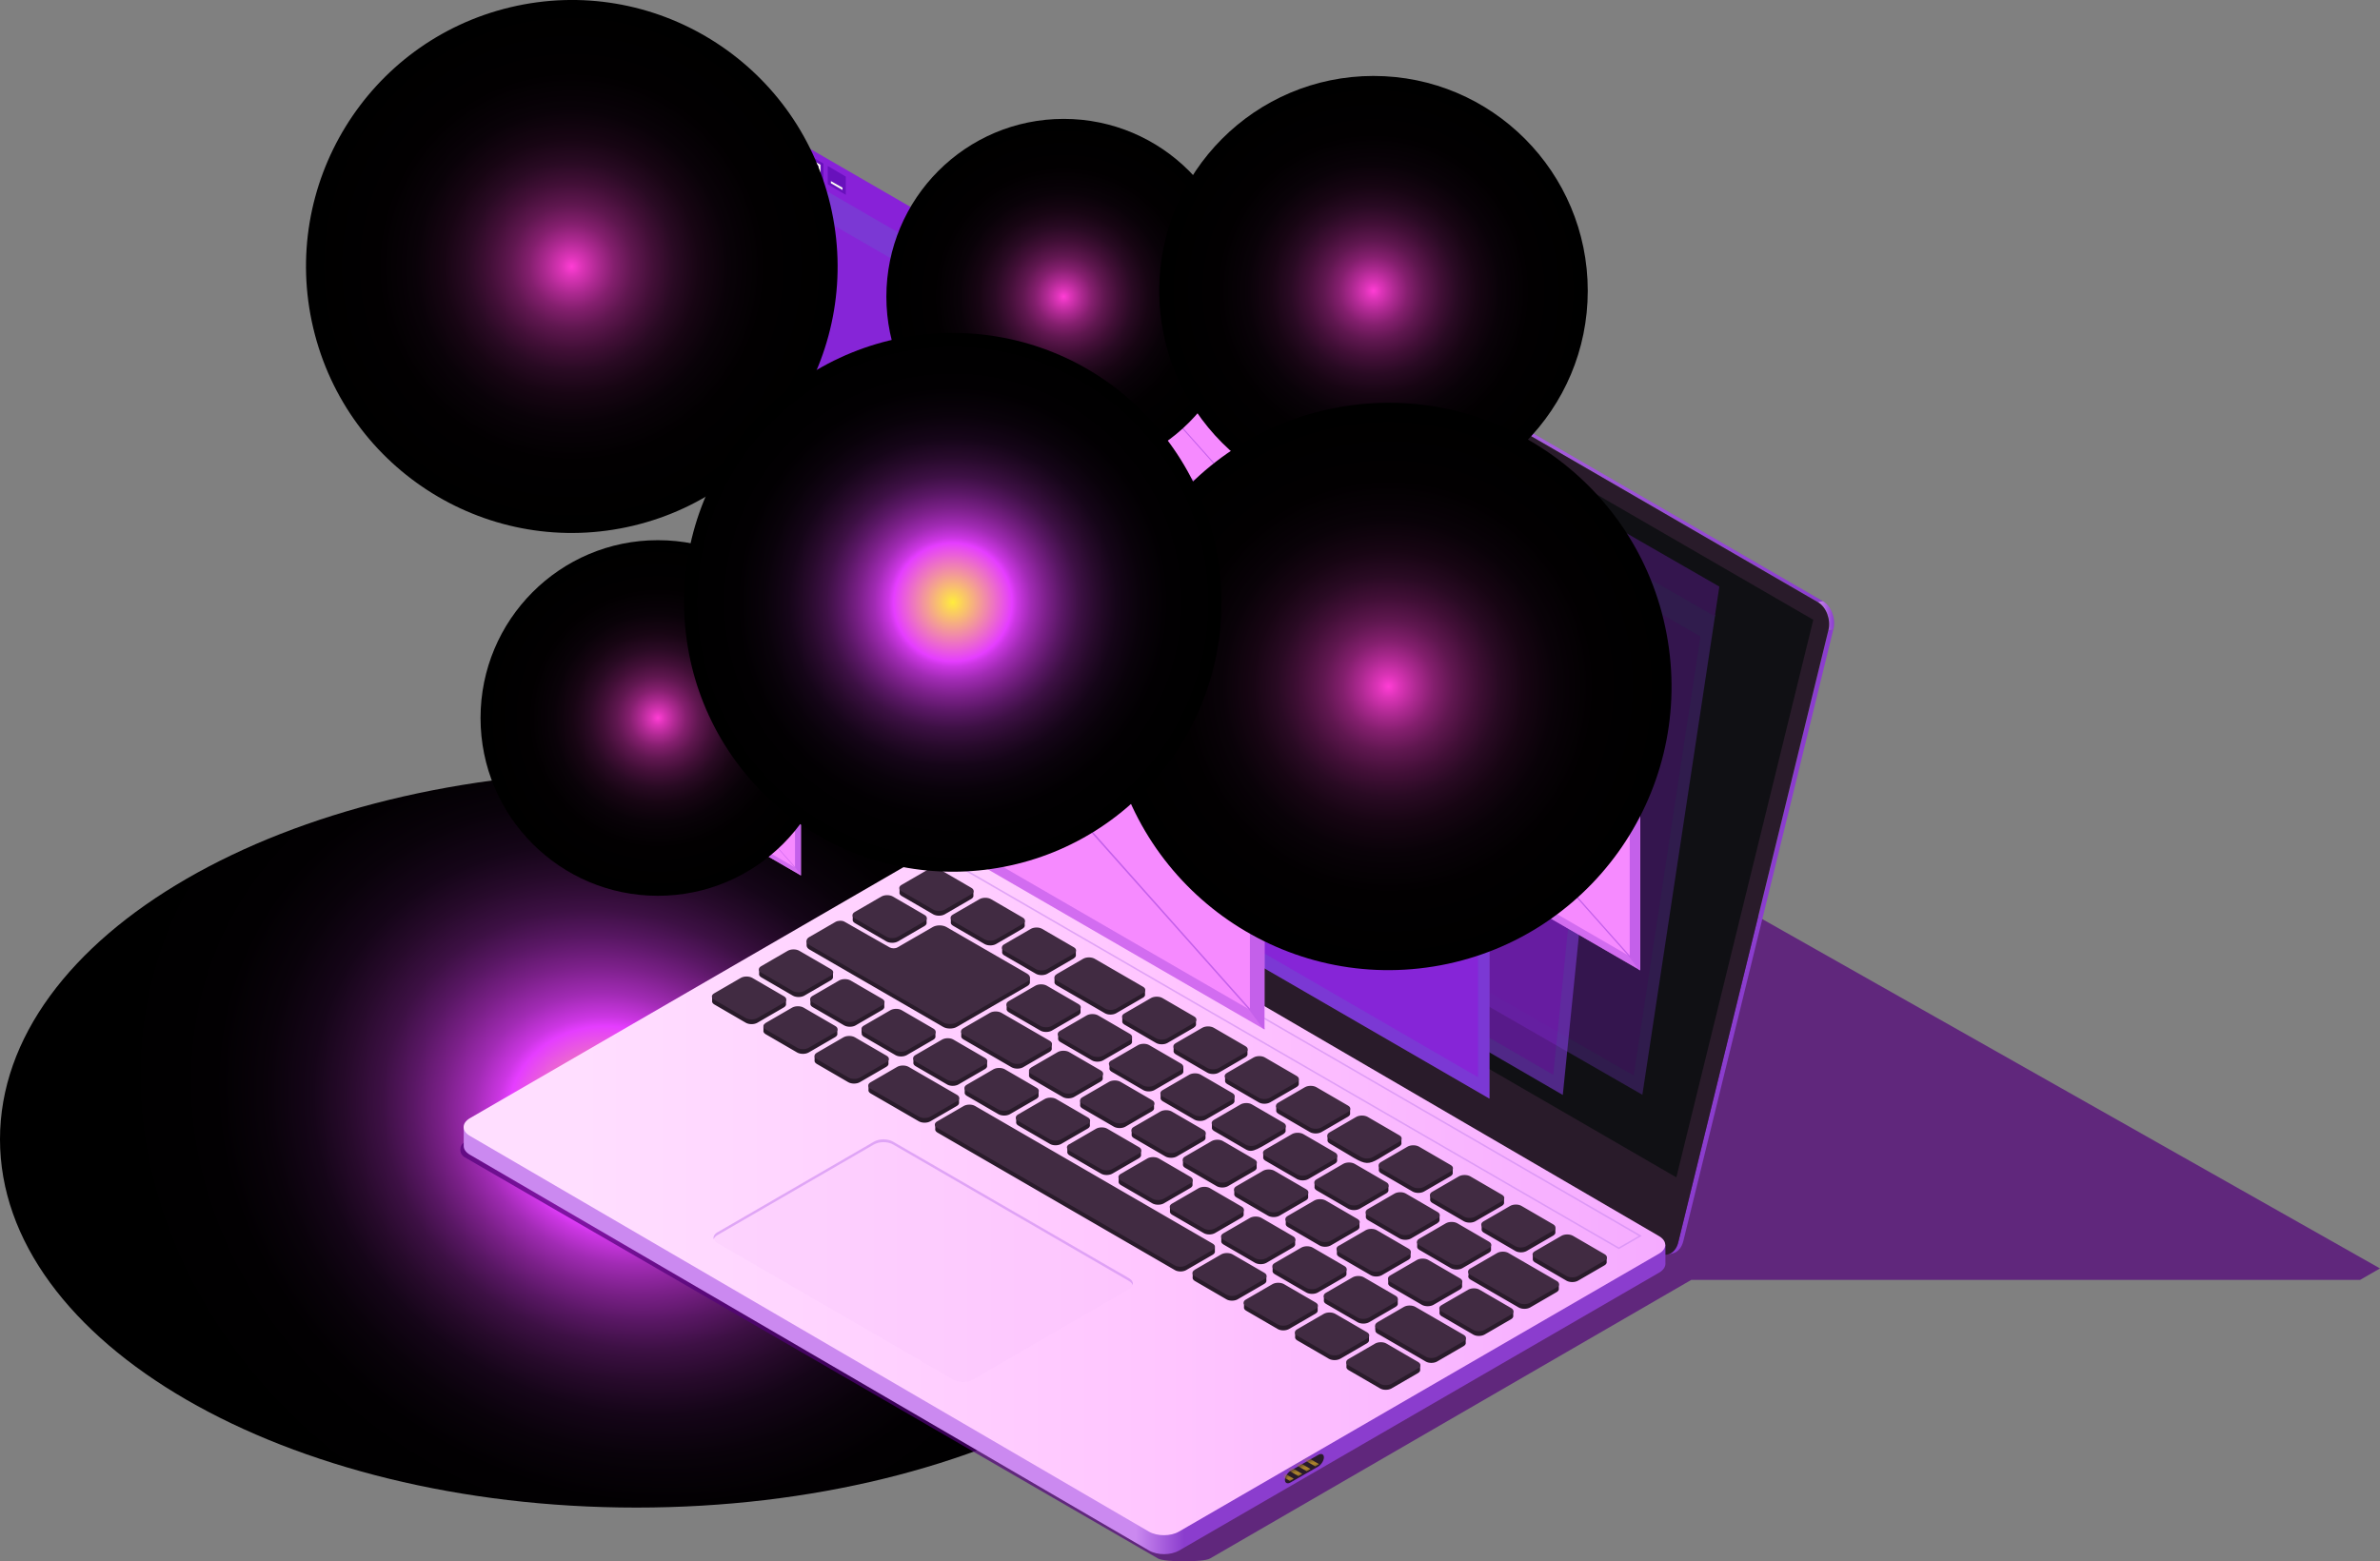 <svg xmlns="http://www.w3.org/2000/svg" width="474" height="311" viewBox="0 0 474 311" fill="none"><rect x="0" y="0" width="474" height="311" fill="#808080" stroke="none"/><g clip-path="url(#clip0_52_12745)"><path style="mix-blend-mode:screen" d="M126.743 300.302C56.745 300.302 -3.05176e-05 267.457 -3.05176e-05 226.94C-3.05176e-05 186.424 56.745 153.579 126.743 153.579C196.741 153.579 253.486 186.424 253.486 226.94C253.486 267.457 196.741 300.302 126.743 300.302Z" fill="url(#paint0_radial_52_12745)"></path><g style="mix-blend-mode:multiply" opacity="0.7"><path d="M92.528 227.495L205.288 165.766L294.744 217.559L337.383 175.39L474 252.664L470.03 254.949H336.83L240.988 310.447C239.676 311.208 231.942 311.208 230.63 310.447L92.528 230.507C91.389 229.849 91.389 228.153 92.528 227.495Z" fill="#52017B"></path></g><path d="M225.175 40.611C225.727 40.507 226.349 40.611 226.97 40.957L363.104 119.789L362.103 119.997L225.969 41.165C225.382 40.818 224.76 40.715 224.174 40.818L225.175 40.611Z" fill="url(#paint1_linear_52_12745)"></path><path d="M334.241 247.471L364.14 125.536L365.141 125.328L335.242 247.263C334.897 248.613 334.068 249.479 333.067 249.687L332.066 249.894C333.067 249.687 333.896 248.821 334.241 247.471Z" fill="#8B3DCE"></path><path d="M362.068 119.962L363.069 119.754C364.727 120.724 365.659 123.216 365.141 125.328L364.14 125.536C364.658 123.424 363.725 120.932 362.068 119.962Z" fill="url(#paint2_linear_52_12745)"></path><path d="M192.099 165.177L221.998 43.242C222.516 41.13 224.277 40.195 225.934 41.13L362.068 119.962C363.725 120.931 364.657 123.424 364.14 125.536L334.241 247.471C333.723 249.583 331.962 250.517 330.305 249.582L194.171 170.751C192.514 169.781 191.581 167.288 192.099 165.177Z" fill="#291B2A"></path><path d="M197.969 155.829L225.175 44.765L361.136 123.459L333.861 234.523L197.969 155.829Z" fill="#101014"></path><path d="M331.686 247.955V251.729C331.686 252.352 331.272 253.01 330.443 253.495L234.842 308.854C233.185 309.823 230.492 309.823 228.835 308.854L93.599 230.022C92.77 229.537 92.356 228.914 92.356 228.291V224.517L331.686 247.955Z" fill="url(#paint3_linear_52_12745)"></path><path d="M93.564 222.751L189.165 167.393C190.822 166.423 193.515 166.423 195.172 167.393L330.408 246.224C332.066 247.194 332.066 248.752 330.408 249.721L234.807 305.08C233.15 306.049 230.457 306.049 228.8 305.08L93.564 226.248C91.907 225.279 91.941 223.721 93.564 222.751Z" fill="url(#paint4_linear_52_12745)"></path><path d="M204.08 184.218C204.08 184.218 204.08 184.08 204.08 184.01C204.08 183.941 204.08 183.872 204.08 183.803C204.149 183.526 204.011 183.249 203.665 183.041L197.347 179.371C196.726 179.025 195.725 179.025 195.103 179.371L189.786 182.453C189.441 182.66 189.303 182.937 189.372 183.214C189.372 183.283 189.372 183.353 189.372 183.422C189.372 183.491 189.372 183.56 189.372 183.63C189.303 183.907 189.441 184.184 189.786 184.391L196.104 188.061C196.726 188.407 197.727 188.407 198.349 188.061L203.665 184.98C204.011 184.772 204.149 184.495 204.08 184.218ZM193.446 179.06L188.129 182.141C187.508 182.487 186.506 182.487 185.885 182.141L179.567 178.471C179.221 178.263 179.083 177.986 179.152 177.709C179.152 177.64 179.152 177.571 179.152 177.502C179.152 177.432 179.152 177.363 179.152 177.294C179.083 177.017 179.221 176.74 179.567 176.532L184.884 173.451C185.505 173.105 186.506 173.105 187.128 173.451L193.446 177.121C193.791 177.329 193.929 177.606 193.86 177.883C193.86 177.952 193.86 178.021 193.86 178.09C193.86 178.16 193.86 178.229 193.86 178.298C193.929 178.575 193.791 178.852 193.446 179.06ZM213.885 190.9L208.568 193.981C207.947 194.327 206.945 194.327 206.324 193.981L200.006 190.311C199.661 190.104 199.522 189.827 199.591 189.55C199.591 189.481 199.591 189.411 199.591 189.342C199.591 189.273 199.591 189.204 199.591 189.134C199.522 188.857 199.661 188.58 200.006 188.373L205.323 185.291C205.944 184.945 206.945 184.945 207.532 185.291L213.851 188.961C214.196 189.169 214.334 189.446 214.265 189.723C214.265 189.792 214.265 189.861 214.265 189.931C214.265 190 214.265 190.069 214.265 190.138C214.334 190.415 214.196 190.692 213.851 190.9H213.885ZM290.773 256.853L285.456 259.934C284.835 260.28 283.834 260.28 283.212 259.934L276.894 256.264C276.549 256.057 276.411 255.78 276.48 255.503C276.48 255.433 276.48 255.364 276.48 255.295C276.48 255.226 276.48 255.157 276.48 255.087C276.411 254.81 276.549 254.533 276.894 254.326L282.211 251.244C282.832 250.898 283.834 250.898 284.455 251.244L290.773 254.914C291.118 255.122 291.257 255.399 291.188 255.676C291.188 255.745 291.188 255.814 291.188 255.884C291.188 255.953 291.188 256.022 291.188 256.091C291.257 256.368 291.118 256.645 290.773 256.853ZM268.47 222.44L263.153 225.521C262.531 225.867 261.53 225.867 260.909 225.521L254.591 221.851C254.245 221.643 254.107 221.366 254.176 221.089C254.176 221.02 254.176 220.951 254.176 220.882C254.176 220.813 254.176 220.743 254.176 220.674C254.107 220.397 254.245 220.12 254.591 219.912L259.907 216.831C260.529 216.485 261.53 216.485 262.152 216.831L268.47 220.501C268.815 220.709 268.953 220.986 268.884 221.263C268.884 221.332 268.884 221.401 268.884 221.47C268.884 221.54 268.884 221.609 268.884 221.678C268.953 221.955 268.815 222.232 268.47 222.44ZM248.031 210.599L242.714 213.681C242.092 214.027 241.091 214.027 240.47 213.681L234.151 210.011C233.806 209.803 233.668 209.526 233.737 209.249C233.737 209.18 233.737 209.111 233.737 209.041C233.737 208.972 233.737 208.903 233.737 208.834C233.668 208.557 233.806 208.28 234.151 208.072L239.468 204.991C240.09 204.645 241.091 204.645 241.713 204.991L248.031 208.661C248.376 208.868 248.514 209.145 248.445 209.422C248.445 209.491 248.445 209.561 248.445 209.63C248.445 209.699 248.445 209.768 248.445 209.838C248.514 210.115 248.376 210.392 248.031 210.599ZM227.592 198.759L222.275 201.84C221.653 202.186 220.652 202.186 220.065 201.84L210.432 196.266C210.087 196.059 209.949 195.782 210.018 195.505C210.018 195.435 210.018 195.366 210.018 195.297C210.018 195.228 210.018 195.158 210.018 195.089C209.949 194.812 210.087 194.535 210.432 194.328L215.749 191.246C216.371 190.9 217.372 190.9 217.994 191.246L227.626 196.82C227.971 197.028 228.11 197.305 228.04 197.582C228.04 197.651 228.04 197.72 228.04 197.79C228.04 197.859 228.04 197.928 228.04 197.997C228.11 198.274 227.971 198.551 227.626 198.759H227.592ZM237.811 204.679L232.494 207.76C231.873 208.107 230.872 208.107 230.25 207.76L223.932 204.091C223.587 203.883 223.449 203.606 223.518 203.329C223.518 203.26 223.518 203.19 223.518 203.121C223.518 203.052 223.518 202.983 223.518 202.913C223.449 202.637 223.587 202.36 223.932 202.152L229.249 199.071C229.87 198.724 230.872 198.724 231.458 199.071L237.777 202.74C238.122 202.948 238.26 203.225 238.191 203.502C238.191 203.571 238.191 203.641 238.191 203.71C238.191 203.779 238.191 203.848 238.191 203.918C238.26 204.194 238.122 204.471 237.777 204.679H237.811ZM258.25 216.52L252.933 219.601C252.312 219.947 251.311 219.947 250.724 219.601L244.406 215.931C244.06 215.723 243.922 215.446 243.991 215.169C243.991 215.1 243.991 215.031 243.991 214.962C243.991 214.892 243.991 214.823 243.991 214.754C243.922 214.477 244.06 214.2 244.406 213.992L249.722 210.911C250.344 210.565 251.345 210.565 251.932 210.911L258.25 214.581C258.595 214.788 258.734 215.065 258.665 215.342C258.665 215.412 258.665 215.481 258.665 215.55C258.665 215.619 258.665 215.689 258.665 215.758C258.734 216.035 258.595 216.312 258.25 216.52ZM214.783 202.221L209.466 205.302C208.844 205.649 207.843 205.649 207.222 205.302L200.903 201.633C200.558 201.425 200.42 201.148 200.489 200.871C200.489 200.802 200.489 200.732 200.489 200.663C200.489 200.594 200.489 200.525 200.489 200.455C200.42 200.178 200.558 199.901 200.903 199.694L206.22 196.612C206.842 196.266 207.843 196.266 208.465 196.612L214.783 200.282C215.128 200.49 215.266 200.767 215.197 201.044C215.197 201.113 215.197 201.182 215.197 201.252C215.197 201.321 215.197 201.39 215.197 201.459C215.266 201.736 215.128 202.013 214.783 202.221ZM296.539 249.548L291.222 252.629C290.601 252.975 289.599 252.975 288.978 252.629L282.66 248.959C282.314 248.752 282.176 248.475 282.245 248.198C282.245 248.128 282.245 248.059 282.245 247.99C282.245 247.921 282.245 247.851 282.245 247.782C282.176 247.505 282.314 247.228 282.66 247.021L287.977 243.939C288.598 243.593 289.599 243.593 290.221 243.939L296.539 247.609C296.884 247.817 297.022 248.094 296.953 248.371C296.953 248.44 296.953 248.509 296.953 248.579C296.953 248.648 296.953 248.717 296.953 248.786C297.022 249.063 296.884 249.34 296.539 249.548ZM225.002 208.141L219.685 211.223C219.064 211.569 218.063 211.569 217.476 211.223L211.158 207.553C210.812 207.345 210.674 207.068 210.743 206.791C210.743 206.722 210.743 206.653 210.743 206.583C210.743 206.514 210.743 206.445 210.743 206.376C210.674 206.099 210.812 205.822 211.158 205.614L216.474 202.533C217.096 202.186 218.097 202.186 218.719 202.533L225.037 206.202C225.382 206.41 225.52 206.687 225.451 206.964C225.451 207.033 225.451 207.103 225.451 207.172C225.451 207.241 225.451 207.31 225.451 207.38C225.52 207.657 225.382 207.934 225.037 208.141H225.002ZM235.222 214.061L229.905 217.143C229.283 217.489 228.282 217.489 227.695 217.143L221.377 213.473C221.032 213.265 220.894 212.988 220.963 212.711C220.963 212.642 220.963 212.573 220.963 212.504C220.963 212.434 220.963 212.365 220.963 212.296C220.894 212.019 221.032 211.742 221.377 211.534L226.694 208.453C227.315 208.107 228.317 208.107 228.938 208.453L235.256 212.123C235.602 212.33 235.74 212.607 235.671 212.884C235.671 212.954 235.671 213.023 235.671 213.092C235.671 213.161 235.671 213.231 235.671 213.3C235.74 213.577 235.602 213.854 235.256 214.061H235.222ZM245.441 219.947L240.124 223.028C239.503 223.374 238.502 223.374 237.88 223.028L231.562 219.358C231.217 219.151 231.079 218.874 231.148 218.597C231.148 218.528 231.148 218.458 231.148 218.389C231.148 218.32 231.148 218.251 231.148 218.181C231.079 217.904 231.217 217.627 231.562 217.42L236.879 214.338C237.5 213.992 238.502 213.992 239.123 214.338L245.441 218.008C245.787 218.216 245.925 218.493 245.856 218.77C245.856 218.839 245.856 218.908 245.856 218.978C245.856 219.047 245.856 219.116 245.856 219.185C245.925 219.462 245.787 219.739 245.441 219.947ZM286.319 243.628L281.003 246.709C280.381 247.055 279.38 247.055 278.758 246.709L272.44 243.039C272.095 242.831 271.957 242.554 272.026 242.278C272.026 242.208 272.026 242.139 272.026 242.07C272.026 242.001 272.026 241.931 272.026 241.862C271.957 241.585 272.095 241.308 272.44 241.1L277.757 238.019C278.379 237.673 279.38 237.673 279.967 238.019L286.285 241.689C286.63 241.897 286.768 242.174 286.699 242.451C286.699 242.52 286.699 242.589 286.699 242.658C286.699 242.728 286.699 242.797 286.699 242.866C286.768 243.143 286.63 243.42 286.285 243.628H286.319ZM276.1 237.708L270.783 240.789C270.162 241.135 269.16 241.135 268.539 240.789L262.221 237.119C261.875 236.911 261.737 236.634 261.806 236.357C261.806 236.288 261.806 236.219 261.806 236.15C261.806 236.08 261.806 236.011 261.806 235.942C261.737 235.665 261.875 235.388 262.221 235.18C270.058 230.645 267.399 230.714 276.1 235.769C276.445 235.977 276.583 236.253 276.514 236.53C276.514 236.6 276.514 236.669 276.514 236.738C276.514 236.807 276.514 236.877 276.514 236.946C276.583 237.223 276.445 237.5 276.1 237.708ZM265.88 231.787L260.563 234.869C259.942 235.215 258.941 235.215 258.319 234.869L252.001 231.199C251.656 230.991 251.518 230.714 251.587 230.437C251.587 230.368 251.587 230.299 251.587 230.229C251.587 230.16 251.587 230.091 251.587 230.022C251.518 229.745 251.656 229.468 252.001 229.26L257.318 226.179C257.94 225.833 258.941 225.833 259.562 226.179L265.88 229.849C266.226 230.056 266.364 230.333 266.295 230.61C266.295 230.68 266.295 230.749 266.295 230.818C266.295 230.887 266.295 230.956 266.295 231.026C266.364 231.303 266.226 231.58 265.88 231.787ZM255.661 225.867C250.447 228.879 249.515 229.779 248.1 228.948L241.782 225.279C241.436 225.071 241.298 224.794 241.367 224.517C241.367 224.448 241.367 224.378 241.367 224.309C241.367 224.24 241.367 224.171 241.367 224.102C241.298 223.825 241.436 223.548 241.782 223.34L247.099 220.259C247.72 219.912 248.721 219.912 249.308 220.259L255.626 223.928C255.972 224.136 256.11 224.413 256.041 224.69C256.041 224.759 256.041 224.829 256.041 224.898C256.041 224.967 256.041 225.036 256.041 225.106C256.11 225.382 255.972 225.659 255.626 225.867H255.661ZM273.89 264.885C273.89 264.885 273.89 264.747 273.89 264.677C273.89 264.608 273.89 264.539 273.89 264.47C273.821 264.193 273.959 263.916 274.305 263.708L279.622 260.627C280.243 260.28 281.244 260.28 281.866 260.627L291.498 266.201C291.844 266.408 291.982 266.685 291.913 266.962C291.913 267.032 291.913 267.101 291.913 267.17C291.913 267.239 291.913 267.308 291.913 267.378C291.982 267.655 291.844 267.932 291.498 268.139L286.181 271.221C285.56 271.567 284.559 271.567 283.972 271.221L274.339 265.647C273.994 265.439 273.856 265.162 273.925 264.885H273.89ZM286.699 261.423C286.699 261.423 286.699 261.284 286.699 261.215C286.699 261.146 286.699 261.077 286.699 261.007C286.63 260.73 286.768 260.454 287.114 260.246L292.43 257.165C293.052 256.818 294.053 256.818 294.64 257.165L300.958 260.834C301.303 261.042 301.442 261.319 301.373 261.596C301.373 261.665 301.373 261.735 301.373 261.804C301.373 261.873 301.373 261.942 301.373 262.011C301.442 262.288 301.303 262.565 300.958 262.773L295.641 265.854C295.02 266.201 294.019 266.201 293.432 265.854L287.114 262.185C286.768 261.977 286.63 261.7 286.699 261.423ZM278.689 228.36C271.025 232.791 273.683 232.895 264.81 227.771C264.465 227.564 264.327 227.287 264.396 227.01C264.396 226.94 264.396 226.871 264.396 226.802C264.396 226.733 264.396 226.663 264.396 226.594C264.327 226.317 264.465 226.04 264.81 225.833L270.127 222.751C270.748 222.405 271.75 222.405 272.371 222.751L278.689 226.421C279.035 226.629 279.173 226.906 279.104 227.183C279.104 227.252 279.104 227.321 279.104 227.391C279.104 227.46 279.104 227.529 279.104 227.598C279.173 227.875 279.035 228.152 278.689 228.36ZM171.591 205.752C171.591 205.752 171.591 205.614 171.591 205.545C171.591 205.475 171.591 205.406 171.591 205.337C171.522 205.06 171.66 204.783 172.006 204.575L177.323 201.494C177.944 201.148 178.945 201.148 179.567 201.494L185.885 205.164C186.23 205.372 186.368 205.649 186.299 205.926C186.299 205.995 186.299 206.064 186.299 206.133C186.299 206.202 186.299 206.272 186.299 206.341C186.368 206.618 186.23 206.895 185.885 207.103L180.568 210.184C179.947 210.53 178.945 210.53 178.358 210.184L172.04 206.514C171.695 206.306 171.557 206.029 171.626 205.752H171.591ZM292.465 254.118C292.465 254.118 292.465 253.979 292.465 253.91C292.465 253.841 292.465 253.772 292.465 253.702C292.396 253.425 292.534 253.148 292.879 252.941L298.196 249.86C298.818 249.513 299.819 249.513 300.406 249.86L310.038 255.433C310.384 255.641 310.522 255.918 310.453 256.195C310.453 256.264 310.453 256.334 310.453 256.403C310.453 256.472 310.453 256.541 310.453 256.611C310.522 256.888 310.384 257.165 310.038 257.372L304.722 260.454C304.1 260.8 303.099 260.8 302.477 260.454L292.845 254.88C292.499 254.672 292.361 254.395 292.43 254.118H292.465ZM288.909 234.28L283.592 237.361C282.97 237.708 281.969 237.708 281.348 237.361L275.03 233.692C274.684 233.484 274.546 233.207 274.615 232.93C274.615 232.861 274.615 232.791 274.615 232.722C274.615 232.653 274.615 232.584 274.615 232.514C274.546 232.237 274.684 231.96 275.03 231.753L280.347 228.671C280.968 228.325 281.969 228.325 282.591 228.671L288.909 232.341C289.254 232.549 289.392 232.826 289.323 233.103C289.323 233.172 289.323 233.241 289.323 233.311C289.323 233.38 289.323 233.449 289.323 233.518C289.392 233.795 289.254 234.072 288.909 234.28ZM299.128 240.2L293.811 243.282C293.19 243.628 292.189 243.628 291.567 243.282L285.249 239.612C284.904 239.404 284.766 239.127 284.835 238.85C284.835 238.781 284.835 238.712 284.835 238.642C284.835 238.573 284.835 238.504 284.835 238.435C284.766 238.158 284.904 237.881 285.249 237.673L290.566 234.592C291.188 234.245 292.189 234.245 292.81 234.592L299.128 238.261C299.474 238.469 299.612 238.746 299.543 239.023C299.543 239.092 299.543 239.162 299.543 239.231C299.543 239.3 299.543 239.369 299.543 239.439C299.612 239.716 299.474 239.993 299.128 240.2ZM305.274 250.69C305.274 250.69 305.274 250.552 305.274 250.483C305.274 250.413 305.274 250.344 305.274 250.275C305.205 249.998 305.343 249.721 305.688 249.513L311.005 246.432C311.627 246.086 312.628 246.086 313.249 246.432L319.567 250.102C319.913 250.31 320.051 250.587 319.982 250.864C319.982 250.933 319.982 251.002 319.982 251.071C319.982 251.14 319.982 251.21 319.982 251.279C320.051 251.556 319.913 251.833 319.567 252.041L314.251 255.122C313.629 255.468 312.628 255.468 312.006 255.122L305.688 251.452C305.343 251.244 305.205 250.967 305.274 250.69ZM309.348 246.12L304.031 249.202C303.41 249.548 302.408 249.548 301.821 249.202L295.503 245.532C295.158 245.324 295.02 245.047 295.089 244.77C295.089 244.701 295.089 244.632 295.089 244.562C295.089 244.493 295.089 244.424 295.089 244.355C295.02 244.078 295.158 243.801 295.503 243.593L300.82 240.512C301.442 240.166 302.443 240.166 303.03 240.512L309.348 244.182C309.693 244.389 309.831 244.666 309.762 244.943C309.762 245.013 309.762 245.082 309.762 245.151C309.762 245.22 309.762 245.29 309.762 245.359C309.831 245.636 309.693 245.913 309.348 246.12ZM141.83 198.897C141.761 198.621 141.899 198.344 142.245 198.136L147.562 195.055C148.183 194.708 149.184 194.708 149.806 195.055L156.124 198.724C156.469 198.932 156.607 199.209 156.538 199.486C156.538 199.555 156.538 199.625 156.538 199.694C156.538 199.763 156.538 199.832 156.538 199.901C156.607 200.178 156.469 200.455 156.124 200.663L150.807 203.744C150.186 204.091 149.184 204.091 148.563 203.744L142.245 200.075C141.899 199.867 141.761 199.59 141.83 199.313C141.83 199.244 141.83 199.174 141.83 199.105C141.83 199.036 141.83 198.967 141.83 198.897ZM182.329 210.426L187.646 207.345C188.267 206.999 189.268 206.999 189.855 207.345L196.173 211.015C196.519 211.223 196.657 211.499 196.588 211.776C196.588 211.846 196.588 211.915 196.588 211.984C196.588 212.053 196.588 212.123 196.588 212.192C196.657 212.469 196.519 212.746 196.173 212.954L190.857 216.035C190.235 216.381 189.234 216.381 188.647 216.035L182.329 212.365C181.983 212.157 181.845 211.88 181.914 211.603C181.914 211.534 181.914 211.465 181.914 211.396C181.914 211.326 181.914 211.257 181.914 211.188C181.845 210.911 181.983 210.634 182.329 210.426ZM161.821 198.655L167.138 195.574C167.759 195.228 168.76 195.228 169.382 195.574L175.7 199.244C176.045 199.451 176.183 199.728 176.114 200.005C176.114 200.075 176.114 200.144 176.114 200.213C176.114 200.282 176.114 200.352 176.114 200.421C176.183 200.698 176.045 200.975 175.7 201.182L170.383 204.264C169.761 204.61 168.76 204.61 168.139 204.264L161.821 200.594C161.475 200.386 161.337 200.109 161.406 199.832C161.406 199.763 161.406 199.694 161.406 199.625C161.406 199.555 161.406 199.486 161.406 199.417C161.337 199.14 161.475 198.863 161.821 198.655ZM202.768 222.267L208.085 219.185C208.706 218.839 209.707 218.839 210.329 219.185L216.647 222.855C216.992 223.063 217.13 223.34 217.061 223.617C217.061 223.686 217.061 223.755 217.061 223.825C217.061 223.894 217.061 223.963 217.061 224.032C217.13 224.309 216.992 224.586 216.647 224.794L211.33 227.875C210.709 228.221 209.707 228.221 209.121 227.875L202.802 224.205C202.457 223.998 202.319 223.721 202.388 223.444C202.388 223.374 202.388 223.305 202.388 223.236C202.388 223.167 202.388 223.098 202.388 223.028C202.319 222.751 202.457 222.474 202.802 222.267H202.768ZM165.895 194.085C165.895 194.085 165.895 194.224 165.895 194.293C165.895 194.362 165.895 194.431 165.895 194.501C165.964 194.778 165.826 195.055 165.48 195.262L160.163 198.344C159.542 198.69 158.541 198.69 157.919 198.344L151.601 194.674C151.256 194.466 151.118 194.189 151.187 193.912C151.187 193.843 151.187 193.774 151.187 193.704C151.187 193.635 151.187 193.566 151.187 193.497C151.118 193.22 151.256 192.943 151.601 192.735L156.918 189.654C157.539 189.307 158.541 189.307 159.162 189.654L165.48 193.323C165.826 193.531 165.964 193.808 165.895 194.085ZM243.646 245.947L248.963 242.866C249.584 242.52 250.586 242.52 251.207 242.866L257.525 246.536C257.87 246.744 258.009 247.021 257.94 247.298C257.94 247.367 257.94 247.436 257.94 247.505C257.94 247.575 257.94 247.644 257.94 247.713C258.009 247.99 257.87 248.267 257.525 248.475L252.208 251.556C251.587 251.902 250.586 251.902 249.964 251.556L243.646 247.886C243.301 247.678 243.163 247.401 243.232 247.124C243.232 247.055 243.232 246.986 243.232 246.917C243.232 246.847 243.232 246.778 243.232 246.709C243.163 246.432 243.301 246.155 243.646 245.947ZM223.207 234.107L228.524 231.026C229.145 230.68 230.147 230.68 230.768 231.026L237.086 234.696C237.431 234.903 237.569 235.18 237.5 235.457C237.5 235.526 237.5 235.596 237.5 235.665C237.5 235.734 237.5 235.803 237.5 235.873C237.569 236.15 237.431 236.427 237.086 236.634L231.769 239.716C231.148 240.062 230.147 240.062 229.525 239.716L223.207 236.046C222.862 235.838 222.724 235.561 222.793 235.284C222.793 235.215 222.793 235.146 222.793 235.076C222.793 235.007 222.793 234.938 222.793 234.869C222.724 234.592 222.862 234.315 223.207 234.107ZM233.426 240.027L238.743 236.946C239.365 236.6 240.366 236.6 240.953 236.946L247.271 240.616C247.616 240.823 247.754 241.1 247.685 241.377C247.685 241.447 247.685 241.516 247.685 241.585C247.685 241.654 247.685 241.724 247.685 241.793C247.754 242.07 247.616 242.347 247.271 242.554L241.954 245.636C241.333 245.982 240.332 245.982 239.745 245.636L233.426 241.966C233.081 241.758 232.943 241.481 233.012 241.204C233.012 241.135 233.012 241.066 233.012 240.997C233.012 240.927 233.012 240.858 233.012 240.789C232.943 240.512 233.081 240.235 233.426 240.027ZM253.866 251.868L259.182 248.786C259.804 248.44 260.805 248.44 261.427 248.786L267.745 252.456C268.09 252.664 268.228 252.941 268.159 253.218C268.159 253.287 268.159 253.356 268.159 253.425C268.159 253.495 268.159 253.564 268.159 253.633C268.228 253.91 268.09 254.187 267.745 254.395L262.428 257.476C261.806 257.822 260.805 257.822 260.184 257.476L253.866 253.806C253.52 253.599 253.382 253.322 253.451 253.045C253.451 252.975 253.451 252.906 253.451 252.837C253.451 252.768 253.451 252.698 253.451 252.629C253.382 252.352 253.52 252.075 253.866 251.868ZM264.085 257.788L269.402 254.706C270.023 254.36 271.025 254.36 271.646 254.706L277.964 258.376C278.31 258.584 278.448 258.861 278.379 259.138C278.379 259.207 278.379 259.276 278.379 259.346C278.379 259.415 278.379 259.484 278.379 259.553C278.448 259.83 278.31 260.107 277.964 260.315L272.647 263.396C272.026 263.743 271.025 263.743 270.403 263.396L264.085 259.726C263.74 259.519 263.602 259.242 263.671 258.965C263.671 258.896 263.671 258.826 263.671 258.757C263.671 258.688 263.671 258.619 263.671 258.549C263.602 258.272 263.74 257.995 264.085 257.788ZM212.987 228.187L218.304 225.106C218.926 224.759 219.927 224.759 220.514 225.106L226.832 228.775C227.177 228.983 227.315 229.26 227.246 229.537C227.246 229.606 227.246 229.675 227.246 229.745C227.246 229.814 227.246 229.883 227.246 229.952C227.315 230.229 227.177 230.506 226.832 230.714L221.515 233.795C220.894 234.142 219.892 234.142 219.306 233.795L212.987 230.126C212.642 229.918 212.504 229.641 212.573 229.364C212.573 229.295 212.573 229.225 212.573 229.156C212.573 229.087 212.573 229.018 212.573 228.948C212.504 228.671 212.642 228.395 212.987 228.187ZM192.548 216.346L197.865 213.265C198.487 212.919 199.488 212.919 200.109 213.265L206.428 216.935C206.773 217.143 206.911 217.42 206.842 217.697C206.842 217.766 206.842 217.835 206.842 217.904C206.842 217.974 206.842 218.043 206.842 218.112C206.911 218.389 206.773 218.666 206.428 218.874L201.111 221.955C200.489 222.301 199.488 222.301 198.866 221.955L192.548 218.285C192.203 218.077 192.065 217.801 192.134 217.524C192.134 217.454 192.134 217.385 192.134 217.316C192.134 217.247 192.134 217.177 192.134 217.108C192.065 216.831 192.203 216.554 192.548 216.346ZM248.134 259.138L253.451 256.057C254.073 255.71 255.074 255.71 255.695 256.057L262.014 259.726C262.359 259.934 262.497 260.211 262.428 260.488C262.428 260.557 262.428 260.627 262.428 260.696C262.428 260.765 262.428 260.834 262.428 260.904C262.497 261.181 262.359 261.458 262.014 261.665L256.697 264.747C256.075 265.093 255.074 265.093 254.487 264.747L248.169 261.077C247.824 260.869 247.685 260.592 247.755 260.315C247.755 260.246 247.755 260.177 247.755 260.107C247.755 260.038 247.755 259.969 247.755 259.9C247.685 259.623 247.824 259.346 248.169 259.138H248.134ZM237.915 253.218L243.232 250.136C243.853 249.79 244.854 249.79 245.476 250.136L251.794 253.806C252.139 254.014 252.277 254.291 252.208 254.568C252.208 254.637 252.208 254.706 252.208 254.776C252.208 254.845 252.208 254.914 252.208 254.983C252.277 255.26 252.139 255.537 251.794 255.745L246.477 258.826C245.856 259.173 244.854 259.173 244.267 258.826L237.949 255.157C237.604 254.949 237.466 254.672 237.535 254.395C237.535 254.326 237.535 254.256 237.535 254.187C237.535 254.118 237.535 254.049 237.535 253.979C237.466 253.702 237.604 253.425 237.949 253.218H237.915ZM258.354 265.058L263.671 261.977C264.292 261.631 265.293 261.631 265.915 261.977L272.233 265.647C272.578 265.854 272.716 266.131 272.647 266.408C272.647 266.478 272.647 266.547 272.647 266.616C272.647 266.685 272.647 266.755 272.647 266.824C272.716 267.101 272.578 267.378 272.233 267.585L266.916 270.667C266.295 271.013 265.293 271.013 264.672 270.667L258.354 266.997C258.009 266.789 257.87 266.512 257.94 266.235C257.94 266.166 257.94 266.097 257.94 266.027C257.94 265.958 257.94 265.889 257.94 265.82C257.87 265.543 258.009 265.266 258.354 265.058ZM268.573 270.978L273.89 267.897C274.512 267.551 275.513 267.551 276.1 267.897L282.418 271.567C282.763 271.775 282.901 272.052 282.832 272.329C282.832 272.398 282.832 272.467 282.832 272.536C282.832 272.605 282.832 272.675 282.832 272.744C282.901 273.021 282.763 273.298 282.418 273.506L277.101 276.587C276.48 276.933 275.478 276.933 274.892 276.587L268.573 272.917C268.228 272.709 268.09 272.432 268.159 272.155C268.159 272.086 268.159 272.017 268.159 271.948C268.159 271.878 268.159 271.809 268.159 271.74C268.09 271.463 268.228 271.186 268.573 270.978ZM191.858 205.095L197.175 202.013C197.796 201.667 198.797 201.667 199.419 202.013L209.051 207.587C209.397 207.795 209.535 208.072 209.466 208.349C209.466 208.418 209.466 208.487 209.466 208.557C209.466 208.626 209.466 208.695 209.466 208.764C209.535 209.041 209.397 209.318 209.051 209.526L203.735 212.607C203.113 212.954 202.112 212.954 201.49 212.607L191.858 207.033C191.513 206.826 191.374 206.549 191.443 206.272C191.443 206.202 191.443 206.133 191.443 206.064C191.443 205.995 191.443 205.926 191.443 205.856C191.374 205.579 191.513 205.302 191.858 205.095ZM173.387 215.862L178.704 212.78C179.325 212.434 180.326 212.434 180.948 212.78L190.58 218.354C190.926 218.562 191.064 218.839 190.995 219.116C190.995 219.185 190.995 219.255 190.995 219.324C190.995 219.393 190.995 219.462 190.995 219.532C191.064 219.809 190.926 220.085 190.58 220.293L185.263 223.374C184.642 223.721 183.641 223.721 183.019 223.374L173.387 217.801C173.041 217.593 172.903 217.316 172.972 217.039C172.972 216.97 172.972 216.9 172.972 216.831C172.972 216.762 172.972 216.693 172.972 216.623C172.903 216.346 173.041 216.069 173.387 215.862ZM152.464 204.056L157.781 200.975C158.403 200.629 159.404 200.629 160.025 200.975L166.343 204.645C166.689 204.852 166.827 205.129 166.758 205.406C166.758 205.475 166.758 205.545 166.758 205.614C166.758 205.683 166.758 205.752 166.758 205.822C166.827 206.099 166.689 206.376 166.343 206.583L161.027 209.665C160.405 210.011 159.404 210.011 158.782 209.665L152.464 205.995C152.119 205.787 151.981 205.51 152.05 205.233C152.05 205.164 152.05 205.095 152.05 205.025C152.05 204.956 152.05 204.887 152.05 204.818C151.981 204.541 152.119 204.264 152.464 204.056ZM162.684 209.976L168.001 206.895C168.622 206.549 169.623 206.549 170.21 206.895L176.528 210.565C176.874 210.772 177.012 211.049 176.943 211.326C176.943 211.396 176.943 211.465 176.943 211.534C176.943 211.603 176.943 211.673 176.943 211.742C177.012 212.019 176.874 212.296 176.528 212.504L171.212 215.585C170.59 215.931 169.589 215.931 168.967 215.585L162.649 211.915C162.304 211.707 162.166 211.43 162.235 211.153C162.235 211.084 162.235 211.015 162.235 210.946C162.235 210.876 162.235 210.807 162.235 210.738C162.166 210.461 162.304 210.184 162.649 209.976H162.684ZM186.644 223.651L191.961 220.57C192.583 220.224 193.584 220.224 194.206 220.57L241.54 247.99C241.885 248.198 242.023 248.475 241.954 248.752C241.954 248.821 241.954 248.89 241.954 248.959C241.954 249.029 241.954 249.098 241.954 249.167C242.023 249.444 241.885 249.721 241.54 249.929L236.223 253.01C235.602 253.356 234.6 253.356 234.013 253.01L186.679 225.59C186.334 225.383 186.196 225.106 186.265 224.829C186.265 224.759 186.265 224.69 186.265 224.621C186.265 224.552 186.265 224.482 186.265 224.413C186.196 224.136 186.334 223.859 186.679 223.651H186.644ZM225.796 224.759L231.113 221.678C231.735 221.332 232.736 221.332 233.357 221.678L239.676 225.348C240.021 225.556 240.159 225.833 240.09 226.11C240.09 226.179 240.09 226.248 240.09 226.317C240.09 226.387 240.09 226.456 240.09 226.525C240.159 226.802 240.021 227.079 239.676 227.287L234.359 230.368C233.737 230.714 232.736 230.714 232.114 230.368L225.796 226.698C225.451 226.49 225.313 226.213 225.382 225.936C225.382 225.867 225.382 225.798 225.382 225.729C225.382 225.659 225.382 225.59 225.382 225.521C225.313 225.244 225.451 224.967 225.796 224.759ZM236.016 230.679L241.333 227.598C241.954 227.252 242.955 227.252 243.542 227.598L249.861 231.268C250.206 231.476 250.344 231.753 250.275 232.03C250.275 232.099 250.275 232.168 250.275 232.237C250.275 232.307 250.275 232.376 250.275 232.445C250.344 232.722 250.206 232.999 249.861 233.207L244.544 236.288C243.922 236.634 242.921 236.634 242.334 236.288L236.016 232.618C235.671 232.411 235.532 232.134 235.602 231.857C235.602 231.787 235.602 231.718 235.602 231.649C235.602 231.58 235.602 231.51 235.602 231.441C235.532 231.164 235.671 230.887 236.016 230.679ZM215.577 218.839L220.894 215.758C221.515 215.412 222.516 215.412 223.103 215.758L229.422 219.428C229.767 219.635 229.905 219.912 229.836 220.189C229.836 220.259 229.836 220.328 229.836 220.397C229.836 220.466 229.836 220.536 229.836 220.605C229.905 220.882 229.767 221.159 229.422 221.366L224.105 224.448C223.483 224.794 222.482 224.794 221.86 224.448L215.542 220.778C215.197 220.57 215.059 220.293 215.128 220.016C215.128 219.947 215.128 219.878 215.128 219.809C215.128 219.739 215.128 219.67 215.128 219.601C215.059 219.324 215.197 219.047 215.542 218.839H215.577ZM184.538 183.283C184.538 183.283 184.538 183.422 184.538 183.491C184.538 183.56 184.538 183.63 184.538 183.699C184.607 183.976 184.469 184.253 184.124 184.461L178.807 187.542C178.186 187.888 177.184 187.888 176.563 187.542L170.245 183.872C169.9 183.664 169.761 183.387 169.831 183.11C169.831 183.041 169.831 182.972 169.831 182.903C169.831 182.833 169.831 182.764 169.831 182.695C169.761 182.418 169.9 182.141 170.245 181.933L175.562 178.852C176.183 178.506 177.184 178.506 177.806 178.852L184.124 182.522C184.469 182.729 184.607 183.006 184.538 183.283ZM205.357 212.919L210.674 209.838C211.296 209.491 212.297 209.491 212.884 209.838L219.202 213.507C219.547 213.715 219.685 213.992 219.616 214.269C219.616 214.338 219.616 214.408 219.616 214.477C219.616 214.546 219.616 214.615 219.616 214.685C219.685 214.962 219.547 215.239 219.202 215.446L213.885 218.528C213.264 218.874 212.262 218.874 211.675 218.528L205.357 214.858C205.012 214.65 204.874 214.373 204.943 214.096C204.943 214.027 204.943 213.958 204.943 213.888C204.943 213.819 204.943 213.75 204.943 213.681C204.874 213.404 205.012 213.127 205.357 212.919ZM246.235 236.565L251.552 233.484C252.174 233.138 253.175 233.138 253.796 233.484L260.115 237.154C260.46 237.361 260.598 237.638 260.529 237.915C260.529 237.985 260.529 238.054 260.529 238.123C260.529 238.192 260.529 238.261 260.529 238.331C260.598 238.608 260.46 238.885 260.115 239.092L254.798 242.174C254.176 242.52 253.175 242.52 252.554 242.174L246.235 238.504C245.89 238.296 245.752 238.019 245.821 237.742C245.821 237.673 245.821 237.604 245.821 237.534C245.821 237.465 245.821 237.396 245.821 237.327C245.752 237.05 245.89 236.773 246.235 236.565ZM266.674 248.405L271.991 245.324C272.613 244.978 273.614 244.978 274.201 245.324L280.519 248.994C280.864 249.202 281.003 249.479 280.933 249.756C280.933 249.825 280.933 249.894 280.933 249.963C280.933 250.033 280.933 250.102 280.933 250.171C281.003 250.448 280.864 250.725 280.519 250.933L275.202 254.014C274.581 254.36 273.58 254.36 272.993 254.014L266.674 250.344C266.329 250.136 266.191 249.859 266.26 249.583C266.26 249.513 266.26 249.444 266.26 249.375C266.26 249.306 266.26 249.236 266.26 249.167C266.191 248.89 266.329 248.613 266.674 248.405ZM256.455 242.485L261.772 239.404C262.393 239.058 263.395 239.058 264.016 239.404L270.334 243.074C270.679 243.282 270.818 243.558 270.748 243.835C270.748 243.905 270.748 243.974 270.748 244.043C270.748 244.112 270.748 244.182 270.748 244.251C270.818 244.528 270.679 244.805 270.334 245.013L265.017 248.094C264.396 248.44 263.395 248.44 262.808 248.094L256.489 244.424C256.144 244.216 256.006 243.939 256.075 243.662C256.075 243.593 256.075 243.524 256.075 243.455C256.075 243.385 256.075 243.316 256.075 243.247C256.006 242.97 256.144 242.693 256.489 242.485H256.455Z" fill="#291B2A"></path><path d="M305.688 250.517L312.007 254.187C312.628 254.533 313.629 254.533 314.251 254.187L319.568 251.106C320.189 250.76 320.189 250.171 319.568 249.825L313.249 246.155C312.628 245.809 311.627 245.809 311.005 246.155L305.688 249.236C305.067 249.583 305.067 250.171 305.688 250.517ZM295.469 243.282L300.786 240.2C301.407 239.854 302.408 239.854 302.995 240.2L309.314 243.87C309.935 244.216 309.935 244.805 309.314 245.151L303.997 248.232C303.375 248.579 302.374 248.579 301.787 248.232L295.469 244.563C294.847 244.216 294.847 243.628 295.469 243.282ZM285.249 237.396L290.566 234.315C291.188 233.969 292.189 233.969 292.81 234.315L299.129 237.985C299.75 238.331 299.75 238.919 299.129 239.266L293.812 242.347C293.19 242.693 292.189 242.693 291.567 242.347L285.249 238.677C284.628 238.331 284.628 237.742 285.249 237.396ZM275.03 231.476L280.347 228.395C280.968 228.048 281.969 228.048 282.591 228.395L288.909 232.064C289.53 232.411 289.53 232.999 288.909 233.345L283.592 236.427C282.971 236.773 281.969 236.773 281.348 236.427L275.03 232.757C274.408 232.411 274.408 231.822 275.03 231.476ZM264.81 225.556L270.127 222.474C270.749 222.128 271.75 222.128 272.371 222.474L278.689 226.144C279.311 226.49 279.311 227.079 278.689 227.425L273.373 230.507C272.751 230.853 271.75 230.853 271.128 230.507L264.81 226.837C264.189 226.49 264.189 225.902 264.81 225.556ZM254.591 219.636L259.908 216.554C260.529 216.208 261.53 216.208 262.152 216.554L268.47 220.224C269.091 220.57 269.091 221.159 268.47 221.505L263.153 224.586C262.532 224.933 261.53 224.933 260.909 224.586L254.591 220.916C253.969 220.57 253.969 219.982 254.591 219.636ZM244.371 213.715L249.688 210.634C250.31 210.288 251.311 210.288 251.898 210.634L258.216 214.304C258.837 214.65 258.837 215.239 258.216 215.585L252.899 218.666C252.277 219.012 251.276 219.012 250.689 218.666L244.371 214.996C243.75 214.65 243.75 214.062 244.371 213.715ZM234.152 207.795L239.469 204.714C240.09 204.368 241.091 204.368 241.713 204.714L248.031 208.384C248.652 208.73 248.652 209.318 248.031 209.665L242.714 212.746C242.092 213.092 241.091 213.092 240.47 212.746L234.152 209.076C233.53 208.73 233.53 208.141 234.152 207.795ZM223.932 201.875L229.249 198.794C229.87 198.447 230.872 198.447 231.493 198.794L237.811 202.464C238.433 202.81 238.433 203.398 237.811 203.744L232.494 206.826C231.873 207.172 230.872 207.172 230.25 206.826L223.932 203.156C223.311 202.81 223.311 202.221 223.932 201.875ZM210.433 194.051L215.75 190.969C216.371 190.623 217.372 190.623 217.994 190.969L227.626 196.543C228.248 196.89 228.248 197.478 227.626 197.824L222.309 200.906C221.688 201.252 220.687 201.252 220.1 200.906L210.467 195.332C209.846 194.985 209.846 194.397 210.467 194.051H210.433ZM172.04 204.298L177.357 201.217C177.979 200.871 178.98 200.871 179.567 201.217L185.885 204.887C186.506 205.233 186.506 205.822 185.885 206.168L180.568 209.249C179.947 209.595 178.945 209.595 178.358 209.249L172.04 205.579C171.419 205.233 171.419 204.645 172.04 204.298ZM161.821 198.378L167.138 195.297C167.759 194.951 168.76 194.951 169.382 195.297L175.7 198.967C176.321 199.313 176.321 199.902 175.7 200.248L170.383 203.329C169.762 203.675 168.76 203.675 168.139 203.329L161.821 199.659C161.199 199.313 161.199 198.724 161.821 198.378ZM151.601 192.458L156.918 189.377C157.54 189.031 158.541 189.031 159.162 189.377L165.48 193.047C166.102 193.393 166.102 193.981 165.48 194.328L160.164 197.409C159.542 197.755 158.541 197.755 157.919 197.409L151.601 193.739C150.98 193.393 150.98 192.804 151.601 192.458ZM162.684 209.699L168.001 206.618C168.622 206.272 169.624 206.272 170.245 206.618L176.563 210.288C177.185 210.634 177.185 211.223 176.563 211.569L171.246 214.65C170.625 214.996 169.624 214.996 169.002 214.65L162.684 210.98C162.062 210.634 162.062 210.046 162.684 209.699ZM152.464 203.779L157.781 200.698C158.403 200.352 159.404 200.352 160.025 200.698L166.344 204.368C166.965 204.714 166.965 205.302 166.344 205.649L161.027 208.73C160.405 209.076 159.404 209.076 158.817 208.73L152.499 205.06C151.877 204.714 151.877 204.125 152.499 203.779H152.464ZM142.245 197.859L147.562 194.778C148.183 194.431 149.184 194.431 149.806 194.778L156.124 198.447C156.746 198.794 156.746 199.382 156.124 199.728L150.807 202.81C150.186 203.156 149.184 203.156 148.563 202.81L142.245 199.14C141.623 198.794 141.623 198.205 142.245 197.859ZM292.879 252.664L298.196 249.583C298.818 249.236 299.819 249.236 300.406 249.583L310.039 255.157C310.66 255.503 310.66 256.091 310.039 256.438L304.722 259.519C304.1 259.865 303.099 259.865 302.477 259.519L292.845 253.945C292.223 253.599 292.223 253.01 292.845 252.664H292.879ZM282.66 246.744L287.977 243.662C288.598 243.316 289.599 243.316 290.221 243.662L296.539 247.332C297.161 247.678 297.161 248.267 296.539 248.613L291.222 251.695C290.601 252.041 289.599 252.041 288.978 251.695L282.66 248.025C282.038 247.678 282.038 247.09 282.66 246.744ZM272.44 240.824L277.757 237.742C278.379 237.396 279.38 237.396 279.967 237.742L286.285 241.412C286.907 241.758 286.907 242.347 286.285 242.693L280.968 245.774C280.347 246.121 279.345 246.121 278.759 245.774L272.44 242.105C271.819 241.758 271.819 241.17 272.44 240.824ZM262.221 234.903L267.538 231.822C268.159 231.476 269.16 231.476 269.782 231.822L276.1 235.492C276.722 235.838 276.722 236.427 276.1 236.773L270.783 239.854C270.162 240.2 269.16 240.2 268.539 239.854L262.221 236.184C261.599 235.838 261.599 235.25 262.221 234.903ZM252.001 228.983L257.318 225.902C257.94 225.556 258.941 225.556 259.562 225.902L265.881 229.572C266.502 229.918 266.502 230.507 265.881 230.853L260.564 233.934C259.942 234.28 258.941 234.28 258.319 233.934L252.001 230.264C251.38 229.918 251.38 229.329 252.001 228.983ZM241.782 223.063L247.099 219.982C247.72 219.636 248.721 219.636 249.308 219.982L255.626 223.652C256.248 223.998 256.248 224.586 255.626 224.933L250.31 228.014C249.688 228.36 248.687 228.36 248.1 228.014L241.782 224.344C241.16 223.998 241.16 223.409 241.782 223.063ZM231.562 217.143L236.879 214.062C237.501 213.715 238.502 213.715 239.123 214.062L245.441 217.731C246.063 218.078 246.063 218.666 245.441 219.012L240.125 222.094C239.503 222.44 238.502 222.44 237.88 222.094L231.562 218.424C230.941 218.078 230.941 217.489 231.562 217.143ZM221.343 211.257L226.66 208.176C227.281 207.83 228.282 207.83 228.869 208.176L235.187 211.846C235.809 212.192 235.809 212.781 235.187 213.127L229.87 216.208C229.249 216.554 228.248 216.554 227.626 216.208L221.308 212.538C220.687 212.192 220.687 211.603 221.308 211.257H221.343ZM211.123 205.337L216.44 202.256C217.062 201.91 218.063 201.91 218.684 202.256L225.002 205.926C225.624 206.272 225.624 206.86 225.002 207.207L219.685 210.288C219.064 210.634 218.063 210.634 217.441 210.288L211.123 206.618C210.502 206.272 210.502 205.683 211.123 205.337ZM200.904 199.417L206.221 196.336C206.842 195.989 207.843 195.989 208.465 196.336L214.783 200.005C215.404 200.352 215.404 200.94 214.783 201.286L209.466 204.368C208.844 204.714 207.843 204.714 207.222 204.368L200.904 200.698C200.282 200.352 200.282 199.763 200.904 199.417ZM287.114 259.969L292.431 256.888C293.052 256.541 294.053 256.541 294.64 256.888L300.958 260.557C301.58 260.904 301.58 261.492 300.958 261.838L295.641 264.92C295.02 265.266 294.019 265.266 293.432 264.92L287.114 261.25C286.492 260.904 286.492 260.315 287.114 259.969ZM276.894 254.049L282.211 250.967C282.833 250.621 283.834 250.621 284.455 250.967L290.773 254.637C291.395 254.984 291.395 255.572 290.773 255.918L285.456 259C284.835 259.346 283.834 259.346 283.212 259L276.894 255.33C276.273 254.984 276.273 254.395 276.894 254.049ZM266.675 248.129L271.992 245.047C272.613 244.701 273.614 244.701 274.201 245.047L280.519 248.717C281.141 249.063 281.141 249.652 280.519 249.998L275.202 253.079C274.581 253.426 273.58 253.426 272.958 253.079L266.64 249.41C266.019 249.063 266.019 248.475 266.64 248.129H266.675ZM256.455 242.208L261.772 239.127C262.393 238.781 263.395 238.781 264.016 239.127L270.334 242.797C270.956 243.143 270.956 243.732 270.334 244.078L265.017 247.159C264.396 247.505 263.395 247.505 262.773 247.159L256.455 243.489C255.834 243.143 255.834 242.555 256.455 242.208ZM268.573 270.701L273.89 267.62C274.512 267.274 275.513 267.274 276.1 267.62L282.418 271.29C283.04 271.636 283.04 272.225 282.418 272.571L277.101 275.652C276.48 275.998 275.479 275.998 274.892 275.652L268.573 271.982C267.952 271.636 267.952 271.048 268.573 270.701ZM258.354 264.781L263.671 261.7C264.292 261.354 265.294 261.354 265.915 261.7L272.233 265.37C272.855 265.716 272.855 266.305 272.233 266.651L266.916 269.732C266.295 270.078 265.294 270.078 264.672 269.732L258.354 266.062C257.732 265.716 257.732 265.127 258.354 264.781ZM248.134 258.861L253.451 255.78C254.073 255.434 255.074 255.434 255.695 255.78L262.014 259.45C262.635 259.796 262.635 260.384 262.014 260.731L256.697 263.812C256.075 264.158 255.074 264.158 254.453 263.812L248.134 260.142C247.513 259.796 247.513 259.207 248.134 258.861ZM237.915 252.941L243.232 249.86C243.853 249.513 244.854 249.513 245.476 249.86L251.794 253.529C252.416 253.876 252.416 254.464 251.794 254.81L246.477 257.892C245.856 258.238 244.854 258.238 244.268 257.892L237.949 254.222C237.328 253.876 237.328 253.287 237.949 252.941H237.915ZM173.387 215.585L178.704 212.504C179.325 212.157 180.326 212.157 180.948 212.504L190.58 218.078C191.202 218.424 191.202 219.012 190.58 219.359L185.264 222.44C184.642 222.786 183.641 222.786 183.019 222.44L173.387 216.866C172.765 216.52 172.765 215.931 173.387 215.585ZM246.236 236.288L251.552 233.207C252.174 232.861 253.175 232.861 253.797 233.207L260.115 236.877C260.736 237.223 260.736 237.812 260.115 238.158L254.798 241.239C254.176 241.585 253.175 241.585 252.554 241.239L246.236 237.569C245.614 237.223 245.614 236.634 246.236 236.288ZM236.016 230.368L241.333 227.287C241.954 226.941 242.956 226.941 243.543 227.287L249.861 230.957C250.482 231.303 250.482 231.891 249.861 232.238L244.544 235.319C243.922 235.665 242.921 235.665 242.334 235.319L236.016 231.649C235.395 231.303 235.395 230.714 236.016 230.368ZM225.796 224.482L231.113 221.401C231.735 221.055 232.736 221.055 233.358 221.401L239.676 225.071C240.297 225.417 240.297 226.006 239.676 226.352L234.359 229.433C233.737 229.779 232.736 229.779 232.115 229.433L225.796 225.763C225.175 225.417 225.175 224.829 225.796 224.482ZM215.577 218.562L220.894 215.481C221.515 215.135 222.517 215.135 223.138 215.481L229.456 219.151C230.078 219.497 230.078 220.086 229.456 220.432L224.139 223.513C223.518 223.859 222.517 223.859 221.895 223.513L215.577 219.843C214.955 219.497 214.955 218.908 215.577 218.562ZM205.357 212.642L210.674 209.561C211.296 209.215 212.297 209.215 212.918 209.561L219.237 213.231C219.858 213.577 219.858 214.165 219.237 214.512L213.92 217.593C213.298 217.939 212.297 217.939 211.71 217.593L205.392 213.923C204.77 213.577 204.77 212.988 205.392 212.642H205.357ZM191.858 204.818L197.175 201.736C197.796 201.39 198.798 201.39 199.419 201.736L209.052 207.31C209.673 207.657 209.673 208.245 209.052 208.591L203.735 211.673C203.113 212.019 202.112 212.019 201.491 211.673L191.858 206.099C191.236 205.753 191.236 205.164 191.858 204.818ZM274.305 263.396L279.622 260.315C280.243 259.969 281.244 259.969 281.866 260.315L291.498 265.889C292.12 266.235 292.12 266.824 291.498 267.17L286.181 270.251C285.56 270.598 284.559 270.598 283.972 270.251L274.339 264.677C273.718 264.331 273.718 263.743 274.339 263.396H274.305ZM264.085 257.511L269.402 254.43C270.024 254.083 271.025 254.083 271.612 254.43L277.93 258.099C278.551 258.446 278.551 259.034 277.93 259.38L272.613 262.462C271.992 262.808 270.99 262.808 270.403 262.462L264.085 258.792C263.464 258.446 263.464 257.857 264.085 257.511ZM253.866 251.591L259.183 248.509C259.804 248.163 260.805 248.163 261.427 248.509L267.745 252.179C268.366 252.525 268.366 253.114 267.745 253.46L262.428 256.541C261.807 256.888 260.805 256.888 260.184 256.541L253.866 252.872C253.244 252.525 253.244 251.937 253.866 251.591ZM243.646 245.67L248.963 242.589C249.584 242.243 250.586 242.243 251.207 242.589L257.525 246.259C258.147 246.605 258.147 247.194 257.525 247.54L252.208 250.621C251.587 250.967 250.586 250.967 249.964 250.621L243.646 246.951C243.025 246.605 243.025 246.017 243.646 245.67ZM233.427 239.75L238.743 236.669C239.365 236.323 240.366 236.323 240.953 236.669L247.271 240.339C247.893 240.685 247.893 241.274 247.271 241.62L241.954 244.701C241.333 245.047 240.332 245.047 239.745 244.701L233.427 241.031C232.805 240.685 232.805 240.097 233.427 239.75ZM186.645 223.375L191.961 220.293C192.583 219.947 193.584 219.947 194.171 220.293L241.506 247.713C242.127 248.059 242.127 248.648 241.506 248.994L236.189 252.075C235.567 252.422 234.566 252.422 233.979 252.075L186.645 224.656C186.023 224.309 186.023 223.721 186.645 223.375ZM223.207 233.83L228.524 230.749C229.145 230.403 230.147 230.403 230.768 230.749L237.086 234.419C237.708 234.765 237.708 235.353 237.086 235.7L231.769 238.781C231.148 239.127 230.147 239.127 229.525 238.781L223.207 235.111C222.586 234.765 222.586 234.176 223.207 233.83ZM212.988 227.91L218.304 224.829C218.926 224.482 219.927 224.482 220.514 224.829L226.832 228.498C227.454 228.845 227.454 229.433 226.832 229.779L221.515 232.861C220.894 233.207 219.893 233.207 219.271 232.861L212.953 229.191C212.332 228.845 212.332 228.256 212.953 227.91H212.988ZM202.768 221.99L208.085 218.908C208.706 218.562 209.708 218.562 210.329 218.908L216.647 222.578C217.269 222.925 217.269 223.513 216.647 223.859L211.33 226.941C210.709 227.287 209.708 227.287 209.086 226.941L202.768 223.271C202.147 222.924 202.147 222.336 202.768 221.99ZM192.548 216.07L197.865 212.988C198.487 212.642 199.488 212.642 200.109 212.988L206.428 216.658C207.049 217.004 207.049 217.593 206.428 217.939L201.111 221.02C200.489 221.367 199.488 221.367 198.867 221.02L192.548 217.351C191.927 217.004 191.927 216.416 192.548 216.07ZM182.329 210.149L187.646 207.068C188.267 206.722 189.268 206.722 189.855 207.068L196.174 210.738C196.795 211.084 196.795 211.673 196.174 212.019L190.857 215.1C190.235 215.446 189.234 215.446 188.647 215.1L182.329 211.43C181.707 211.084 181.707 210.496 182.329 210.149ZM200.006 188.096L205.323 185.015C205.944 184.668 206.946 184.668 207.532 185.015L213.851 188.684C214.472 189.031 214.472 189.619 213.851 189.965L208.534 193.047C207.912 193.393 206.911 193.393 206.324 193.047L200.006 189.377C199.384 189.031 199.384 188.442 200.006 188.096ZM189.786 182.176L195.103 179.094C195.725 178.748 196.726 178.748 197.347 179.094L203.666 182.764C204.287 183.11 204.287 183.699 203.666 184.045L198.349 187.126C197.727 187.473 196.726 187.473 196.105 187.126L189.786 183.457C189.165 183.11 189.165 182.522 189.786 182.176ZM179.567 176.255L184.884 173.174C185.505 172.828 186.506 172.828 187.128 173.174L193.446 176.844C194.068 177.19 194.068 177.779 193.446 178.125L188.129 181.206C187.508 181.552 186.506 181.552 185.885 181.206L179.567 177.536C178.945 177.19 178.945 176.602 179.567 176.255ZM170.245 181.656L175.562 178.575C176.183 178.229 177.185 178.229 177.806 178.575L184.124 182.245C184.746 182.591 184.746 183.18 184.124 183.526L178.807 186.607C178.186 186.953 177.185 186.953 176.563 186.607L170.245 182.937C169.624 182.591 169.624 182.003 170.245 181.656Z" fill="#412B42"></path><g style="mix-blend-mode:multiply" opacity="0.2"><path d="M142.935 247.644L189.89 274.821C190.96 275.445 192.652 275.445 193.722 274.821L224.864 256.784C225.935 256.161 225.935 255.191 224.864 254.568L177.91 227.391C176.839 226.768 175.148 226.768 174.077 227.391L142.935 245.428C141.865 246.051 141.865 247.021 142.935 247.644Z" fill="#F3BEFB"></path></g><g style="mix-blend-mode:multiply" opacity="0.6"><path d="M224.829 255.157L177.875 227.979C176.805 227.356 175.113 227.356 174.042 227.979L142.901 246.017C142.486 246.259 142.245 246.536 142.141 246.848C142.003 246.363 142.245 245.844 142.901 245.463L174.042 227.425C175.113 226.802 176.805 226.802 177.875 227.425L224.829 254.603C225.485 254.984 225.727 255.503 225.589 255.988C225.485 255.676 225.244 255.399 224.829 255.157Z" fill="#CB89F0"></path></g><g style="mix-blend-mode:multiply" opacity="0.6"><path d="M193.722 169.054L326.749 246.051L326.956 246.19L322.399 248.821L189.372 171.824L189.165 171.685L193.722 169.054ZM322.399 248.475L326.369 246.19L193.722 169.4L189.752 171.685L322.399 248.475Z" fill="#CB89F0"></path></g><path d="M178.738 188.996L185.747 184.945C186.506 184.495 187.749 184.495 188.509 184.945L204.563 194.223C204.978 194.466 205.15 194.812 205.116 195.124C205.116 195.193 205.116 195.262 205.116 195.331C205.116 195.401 205.116 195.47 205.116 195.539C205.185 195.851 205.012 196.197 204.563 196.439L190.58 204.541C189.821 204.991 188.578 204.991 187.818 204.541L161.199 189.134C160.785 188.892 160.612 188.546 160.647 188.234C160.647 188.165 160.647 188.096 160.647 188.026C160.647 187.957 160.647 187.888 160.647 187.819C160.578 187.507 160.75 187.161 161.199 186.918L166.413 183.906C166.931 183.629 167.759 183.595 168.242 183.906L177.185 188.996C177.633 189.238 178.324 189.238 178.738 188.996Z" fill="#291B2A"></path><path d="M161.199 186.642L166.413 183.63C166.93 183.353 167.759 183.318 168.242 183.63L177.184 188.719C177.633 188.961 178.324 188.961 178.738 188.719L185.747 184.668C186.506 184.218 187.749 184.218 188.509 184.668L204.563 193.947C205.323 194.397 205.323 195.124 204.563 195.539L190.58 203.64C189.821 204.091 188.578 204.091 187.818 203.64L161.199 188.234C160.44 187.784 160.44 187.057 161.199 186.642Z" fill="#412B42"></path><path d="M262.532 292.132L257.042 295.282C256.421 295.663 255.903 295.421 255.903 294.797C255.903 294.174 256.421 293.343 257.042 292.963L262.532 289.812C263.153 289.431 263.671 289.674 263.671 290.297C263.671 290.92 263.153 291.751 262.532 292.132Z" fill="#291B2A"></path><mask id="mask0_52_12745" style="mask-type:luminance" maskUnits="userSpaceOnUse" x="255" y="289" width="9" height="7"><path d="M262.532 292.132L257.042 295.282C256.421 295.663 255.903 295.421 255.903 294.797C255.903 294.174 256.421 293.343 257.042 292.963L262.532 289.812C263.153 289.431 263.671 289.674 263.671 290.297C263.671 290.92 263.153 291.751 262.532 292.132Z" fill="white"></path></mask><g mask="url(#mask0_52_12745)"><path d="M257.663 294.555L256.904 295.005L254.211 293.447L254.97 292.997L257.663 294.555ZM259.355 293.586L258.596 294.036L255.903 292.478L256.662 292.028L259.355 293.586ZM261.012 292.616L260.253 293.066L257.56 291.508L258.319 291.058L261.012 292.616ZM262.704 291.647L261.945 292.097L259.252 290.539L260.011 290.089L262.704 291.647Z" fill="#AD852C"></path></g><g opacity="0.3"><g style="mix-blend-mode:screen"><path d="M195.448 142.361L327.094 218.077L341.595 122.489L209.949 46.773L195.448 142.361Z" fill="#7B38D4"></path></g><path d="M338.625 126.782L336.209 142.708L208.81 69.45L211.227 53.49L338.625 126.782Z" fill="#8821D8"></path><path d="M209.88 47.05L341.526 122.766L342.423 116.846L210.778 41.13L209.88 47.05Z" fill="#8821D8"></path><path d="M219.547 51.17L222.896 53.074L223.379 49.751L220.065 47.847L219.547 51.17Z" fill="#6811BC"></path><path d="M215.439 48.781L218.753 50.72L219.271 47.396L215.922 45.492L215.439 48.781Z" fill="#6811BC"></path><path d="M218.649 47.604L218.304 49.855L216.025 48.539L216.371 46.289L218.649 47.604ZM216.509 48.401L217.993 49.266L218.235 47.777L216.751 46.912L216.509 48.401Z" fill="#FFFFF7"></path><path d="M211.296 46.427L214.645 48.331L215.128 45.008L211.813 43.103L211.296 46.427Z" fill="#6811BC"></path><path d="M214.472 45.527L213.436 45.908L214.195 47.292L213.885 47.431L213.125 46.011L212.089 46.392L211.848 45.942L212.884 45.561L212.124 44.177L212.435 44.038L213.194 45.458L214.23 45.077L214.472 45.527Z" fill="#FFFFF7"></path><path d="M220.238 50.962L222.344 52.209L222.413 51.793L220.272 50.581L220.238 50.962Z" fill="#FFFFF7"></path><path d="M338.625 126.782L325.368 214.235L236.465 163.1L197.969 140.908L211.192 53.524L338.591 126.817L338.625 126.782Z" fill="#8821D8"></path></g><g opacity="0.6"><g style="mix-blend-mode:screen"><path d="M176.39 139.835L311.247 218.113L321.259 118.958L186.368 40.715L176.39 139.835Z" fill="#7B38D4"></path></g><path d="M318.497 123.424L316.84 139.938L186.299 64.222L187.991 47.673L318.497 123.424Z" fill="#8821D8"></path><path d="M186.334 41.026L321.225 119.27L321.846 113.142L186.955 34.864L186.334 41.026Z" fill="#8821D8"></path><path d="M196.208 45.284L199.626 47.258L199.971 43.83L196.553 41.822L196.208 45.284Z" fill="#6811BC"></path><path d="M191.961 42.792L195.379 44.8L195.725 41.372L192.307 39.364L191.961 42.792Z" fill="#6811BC"></path><path d="M195.138 41.58L194.896 43.934L192.548 42.584L192.79 40.23L195.138 41.58ZM192.997 42.411L194.516 43.311L194.689 41.753L193.17 40.853L192.997 42.411Z" fill="#FFFFF7"></path><path d="M187.715 40.334L191.133 42.342L191.478 38.914L188.06 36.906L187.715 40.334Z" fill="#6811BC"></path><path d="M190.856 39.434L189.855 39.814L190.649 41.268L190.339 41.372L189.51 39.918L188.509 40.334L188.233 39.849L189.268 39.468L188.44 38.014L188.75 37.91L189.579 39.33L190.58 38.949L190.856 39.434Z" fill="#FFFFF7"></path><path d="M196.864 45.077L199.039 46.358L199.074 45.942L196.899 44.661L196.864 45.077Z" fill="#FFFFF7"></path><path d="M318.497 123.424L309.348 214.096L218.373 161.299L178.842 138.276L187.991 47.673L318.497 123.389V123.424Z" fill="#8821D8"></path></g><path opacity="0.2" d="M154.57 136.58L296.643 218.839V114.146L154.57 31.886V136.58Z" fill="#DE78FF"></path><g style="mix-blend-mode:screen"><path d="M154.57 136.58L296.643 218.839V114.146L154.57 31.886V136.58Z" fill="#7B38D4"></path></g><path opacity="0.8" d="M294.364 119.165V214.581L156.883 134.918V39.572L294.364 119.165Z" fill="#8821D8"></path><path d="M154.57 32.232L296.643 114.492V107.983L154.57 25.724V32.232Z" fill="#8821D8"></path><path d="M164.859 36.699L168.45 38.811V35.175L164.859 33.063V36.699Z" fill="#6811BC"></path><path d="M160.371 34.102L163.996 36.214V32.579L160.371 30.467V34.102Z" fill="#6811BC"></path><path d="M163.409 32.821V35.313L160.923 33.894V31.401L163.409 32.821ZM161.372 33.686L162.995 34.621V32.994L161.372 32.059V33.686Z" fill="#FFFFF7"></path><path d="M155.883 31.505L159.508 33.617V29.982L155.883 27.87V31.505Z" fill="#6811BC"></path><path d="M158.886 30.536L157.919 30.951L158.886 32.475L158.575 32.613L157.609 31.09L156.642 31.471L156.331 30.986L157.298 30.57L156.331 29.047L156.642 28.909L157.609 30.467L158.575 30.051L158.886 30.536Z" fill="#FFFFF7"></path><path d="M165.481 36.491L167.794 37.841V37.391L165.481 36.075V36.491Z" fill="#FFFFF7"></path><g style="mix-blend-mode:screen"><path d="M165.929 77.725V112.899C162.856 111.099 133.544 94.135 109.929 80.46V45.285L165.929 77.725Z" fill="#F68AFF"></path></g><path d="M165.929 77.725V112.934L163.823 110.061V78.625L165.929 77.725Z" fill="#C460EA"></path><path opacity="0.7" d="M111.275 79.628L163.823 110.06L165.929 112.934L109.929 80.494L111.275 79.628Z" fill="#C460EA"></path><path opacity="0.3" d="M111.275 48.608V79.629L109.929 80.494V45.319L111.275 48.608Z" fill="#C460EA"></path><path d="M111.206 79.525L130.022 78.244L130.126 78.451L111.31 79.698L110.067 80.529C109.963 80.321 111.241 79.49 111.241 79.49L111.206 79.525Z" fill="#C460EA"></path><path d="M141.589 84.891L163.892 109.991L165.895 112.726V112.899C165.895 112.899 165.722 112.796 165.653 112.761L163.719 110.13L141.347 84.96L141.589 84.891Z" fill="#C460EA"></path><path d="M109.929 45.319L111.414 48.539L135.34 86.588L163.754 78.452L165.929 77.725L163.927 78.625L135.271 86.83L111.172 48.539L109.929 45.319Z" fill="#C460EA"></path><g style="mix-blend-mode:screen"><path d="M159.508 154.79V174.386C157.782 173.382 141.486 163.965 128.331 156.348V136.753L159.508 154.79Z" fill="#F68AFF"></path></g><path d="M159.508 154.791V174.386L158.334 172.793V155.31L159.508 154.791Z" fill="#C460EA"></path><path opacity="0.7" d="M129.056 155.864L158.334 172.793L159.508 174.386L128.331 156.348L129.056 155.864Z" fill="#C460EA"></path><path opacity="0.3" d="M129.091 138.588L129.056 155.864L128.331 156.348V136.753L129.091 138.588Z" fill="#C460EA"></path><path d="M129.022 155.794L139.483 155.102C139.517 155.241 129.056 155.933 129.056 155.933L128.366 156.383L129.022 155.794Z" fill="#C460EA"></path><path d="M145.939 158.772L158.368 172.724L159.508 174.248L158.299 172.793L145.836 158.772H145.974H145.939Z" fill="#C460EA"></path><path d="M128.331 136.753L129.16 138.553L142.487 159.741L158.299 155.206L159.508 154.79L158.403 155.31L142.418 159.845L129.022 138.553L128.331 136.753Z" fill="#C460EA"></path><g style="mix-blend-mode:screen"><path d="M253.555 77.274V106.009C251.034 104.555 227.108 90.707 207.808 79.524V50.789L253.555 77.274Z" fill="#F68AFF"></path></g><path d="M253.555 77.274V106.009L251.863 103.655V78.001L253.555 77.274Z" fill="#C460EA"></path><path opacity="0.7" d="M208.913 78.797L251.863 103.655L253.555 106.009L207.808 79.524L208.913 78.797Z" fill="#C460EA"></path><path opacity="0.3" d="M208.914 53.455V78.797L207.809 79.524V50.754L208.914 53.455Z" fill="#C460EA"></path><path d="M208.844 78.728L224.208 77.689L224.277 77.863L208.914 78.901L207.878 79.559L208.81 78.728H208.844Z" fill="#C460EA"></path><path d="M233.703 83.09L251.932 103.586L253.589 105.836C253.589 105.836 253.451 105.906 253.382 105.871L251.794 103.724L233.496 83.16H233.703V83.09Z" fill="#C460EA"></path><path d="M207.808 50.754L209.051 53.386L228.593 84.475L251.794 77.863L253.555 77.274L251.932 78.001L228.524 84.683L208.844 53.386L207.808 50.754Z" fill="#C460EA"></path><g style="mix-blend-mode:screen"><path d="M326.646 158.633V193.254C323.607 191.489 294.779 174.801 271.508 161.334V126.713L326.646 158.633Z" fill="#F68AFF"></path></g><path d="M326.646 158.633V193.289L324.574 190.485V159.533L326.646 158.633Z" fill="#C460EA"></path><path opacity="0.7" d="M272.855 160.503L324.574 190.485L326.646 193.289L271.508 161.368L272.855 160.503Z" fill="#C460EA"></path><path opacity="0.3" d="M272.855 129.967V160.503L271.508 161.368V126.713L272.855 129.967Z" fill="#C460EA"></path><path d="M272.751 160.399L291.291 159.153L291.395 159.361L272.855 160.607L271.612 161.403C271.508 161.195 272.751 160.399 272.751 160.399Z" fill="#C460EA"></path><path d="M302.685 165.696L324.643 190.416L326.611 193.116V193.289C326.611 193.289 326.473 193.185 326.369 193.151L324.436 190.554L302.408 165.766L302.65 165.696H302.685Z" fill="#C460EA"></path><path d="M271.508 126.713L272.993 129.898L296.539 167.358L324.505 159.36L326.646 158.633L324.678 159.534L296.47 167.6L272.751 129.898L271.508 126.713Z" fill="#C460EA"></path><g style="mix-blend-mode:screen"><path d="M303.893 69.831V91.607C301.994 90.499 283.834 80.009 269.195 71.527V49.751L303.893 69.831Z" fill="#F68AFF"></path></g><path d="M303.893 69.831V91.642L302.581 89.841V70.385L303.893 69.831Z" fill="#C460EA"></path><path opacity="0.7" d="M270.058 71.008L302.581 89.842L303.893 91.642L269.23 71.562L270.058 71.008Z" fill="#C460EA"></path><path opacity="0.3" d="M270.058 51.793V71.008L269.229 71.562V49.751L270.058 51.793Z" fill="#C460EA"></path><path d="M269.989 70.938L281.659 70.142C281.728 70.281 270.058 71.042 270.058 71.042L269.264 71.561L269.989 70.938Z" fill="#C460EA"></path><path d="M288.84 74.262L302.65 89.807L303.893 91.503C303.893 91.503 303.789 91.573 303.755 91.503L302.547 89.876L288.667 74.297H288.805L288.84 74.262Z" fill="#C460EA"></path><path d="M269.23 49.751L270.127 51.758L284.973 75.335L302.547 70.281L303.893 69.831L302.685 70.385L284.904 75.474L269.989 51.758L269.23 49.751Z" fill="#C460EA"></path><path d="M251.829 157.075V205.025C247.617 202.602 207.671 179.475 175.493 160.814V112.864L251.829 157.075Z" fill="#F68AFF"></path><path d="M251.829 157.075L248.928 158.287L210.018 157.629L177.288 117.4L175.458 112.899L212.746 100.643L251.829 157.075Z" fill="#C460EA"></path><path d="M251.829 157.075V205.06L248.928 201.148V158.287L251.829 157.075Z" fill="#C460EA"></path><path opacity="0.7" d="M177.288 159.672L248.928 201.148L251.829 205.06L175.458 160.849L177.288 159.672Z" fill="#C460EA"></path><path opacity="0.3" d="M177.323 117.4L177.288 159.672L175.458 160.849V112.899L177.323 117.4Z" fill="#C460EA"></path><path d="M177.185 159.533L209.742 157.317L209.984 157.594L177.323 159.81L175.597 160.918C175.597 160.918 175.493 160.849 175.458 160.814V160.641L177.185 159.499V159.533Z" fill="#C460EA"></path><path d="M249.067 201.044L251.829 204.783V205.025C251.829 205.025 251.621 204.886 251.483 204.817L248.825 201.217L210.018 157.594H210.433L249.032 201.009L249.067 201.044Z" fill="#C460EA"></path><mask id="mask1_52_12745" style="mask-type:luminance" maskUnits="userSpaceOnUse" x="172" y="51" width="82" height="108"><path d="M251.829 157.075L248.929 158.287L210.018 157.629L177.288 117.4L175.458 112.899L172.593 51.516L253.866 94.481L251.829 157.075Z" fill="white"></path></mask><g mask="url(#mask1_52_12745)"><path d="M182.95 143.089L243.474 178.125V110.441L182.95 75.405V143.089Z" fill="#FFE1FF"></path><path d="M211.365 102.617L202.147 97.285V97.978L211.365 103.309V102.617ZM212.746 106.183V106.875L205.116 102.444V101.751L212.746 106.183ZM213.471 107.325V106.633L222.62 111.93V112.622L213.471 107.325ZM216.164 106.079L212.09 103.725V103.032L216.164 105.386V106.079ZM216.889 106.494V105.802L221.964 108.745V109.437L216.889 106.494ZM204.46 96.523L200.386 94.169V93.477L204.46 95.831V96.523ZM201.456 96.87V97.562L192.963 92.646V91.954L201.456 96.87ZM196.036 96.489L204.426 101.336V102.028L196.036 97.181V96.489ZM223.346 113.038V112.345L236.396 119.893V120.585L223.346 113.038ZM222.69 107.083L213.54 101.786V101.093L222.69 106.39V107.083ZM212.815 101.37L205.185 96.939V96.246L212.815 100.678V101.37ZM223.415 107.498V106.806L236.362 114.319V115.011L223.415 107.498ZM199.661 93.754L193.861 90.395V89.703L199.661 93.061V93.754ZM222.69 109.16L236.431 117.123V117.815L222.69 109.853V109.16ZM212.746 110.683V111.376L205.116 106.944V106.252L212.746 110.683ZM213.471 111.791V111.099L222.62 116.396V117.088L213.471 111.791ZM213.437 113.834V114.526L208.361 111.584V110.891L213.437 113.834ZM207.636 110.476V111.168L203.562 108.814V108.121L207.636 110.476ZM207.36 113.107V113.799L199.73 109.368V108.675L207.36 113.107ZM216.509 121.174V121.866L211.434 118.923V118.231L216.509 121.174ZM208.085 113.522L217.234 118.819V119.512L208.085 114.215V113.522ZM206.635 115.461L210.709 117.815V118.508L206.635 116.154V115.461ZM193.619 102.374L202.837 107.706V108.398L193.619 103.067V102.374ZM217.925 119.927V119.235L236.362 129.898V130.59L217.925 119.927ZM226.556 122.143V121.451L236.362 127.128V127.821L226.556 122.143ZM196.036 100.99L204.426 105.836V106.529L196.036 101.682V100.99ZM223.346 117.504V116.811L236.396 124.359V125.051L223.346 117.504ZM205.91 115.046V115.738L196.692 110.406V109.714L205.91 115.046ZM199.005 108.26V108.952L194.931 106.598V105.906L199.005 108.26ZM229.664 129.483V128.79L236.293 132.633V133.326L229.664 129.483ZM217.234 121.589L228.939 128.375V129.067L217.234 122.281V121.589ZM195.311 100.574V101.267L190.408 98.428V97.735L195.311 100.574ZM214.127 114.942V114.249L225.831 121.035V121.728L214.127 114.942ZM194.206 105.49V106.183L191.686 104.729V104.036L194.206 105.49ZM193.239 107.706L196.001 109.299V109.991L193.239 108.398V107.706ZM216.509 125.328V126.021L211.434 123.078V122.385L216.509 125.328ZM217.89 129.621V128.929L226.936 134.156V134.849L217.89 129.621ZM206.635 119.616L210.709 121.97V122.662L206.635 120.308V119.616ZM215.888 130.556V131.248L206.842 126.021V125.328L215.888 130.556ZM205.91 119.2V119.893L196.692 114.561V113.869L205.91 119.2ZM198.936 118.646L193.585 115.565V114.873L198.936 117.954V118.646ZM206.152 124.913V125.605L202.181 123.32V122.628L206.152 124.913ZM229.664 133.637V132.945L236.293 136.788V137.48L229.664 133.637ZM217.234 125.744L228.939 132.529V133.222L217.234 126.436V125.744ZM217.165 128.513V129.206L208.016 123.909V123.216L217.165 128.513ZM199.661 118.369L207.291 122.801V123.493L199.661 119.062V118.369ZM204.667 126.817L209.742 129.76V130.452L204.667 127.509V126.817ZM193.239 111.861L196.001 113.453V114.146L193.239 112.553V111.861ZM203.942 127.094L199.316 124.428V123.736L203.942 126.401V127.094ZM201.491 122.905L195.553 119.477V118.785L201.491 122.212V122.905ZM210.468 130.175L222.172 136.961V137.653L210.468 130.867V130.175ZM225.935 139.142L236.327 145.166V145.858L225.935 139.834V139.142ZM228.87 138.069L236.293 142.362V143.054L228.87 138.761V138.069ZM222.897 138.069V137.376L225.244 138.726V139.419L222.897 138.069ZM227.627 135.264V134.572L236.293 139.592V140.284L227.627 135.264ZM216.613 131.664V130.971L228.145 137.653V138.346L216.613 131.664ZM211.365 139.938L202.147 134.607V135.299L211.365 140.631V139.938ZM213.471 144.647V143.954L222.62 149.251V149.944L213.471 144.647ZM216.164 143.435L212.09 141.081V140.388L216.164 142.742V143.435ZM216.889 143.85V143.158L221.964 146.101V146.793L216.889 143.85ZM204.46 133.879L200.386 131.525V130.833L204.46 133.187V133.879ZM201.456 134.191V134.883L192.963 129.967V129.275L201.456 134.191ZM223.346 150.359V149.667L236.396 157.214V157.906L223.346 150.359ZM222.69 144.404L213.54 139.107V138.415L222.69 143.712V144.404ZM212.815 138.692L205.185 134.26V133.568L212.815 137.999V138.692ZM223.415 144.82V144.127L236.362 151.64V152.332L223.415 144.82ZM199.661 131.11L193.861 127.752V127.059L199.661 130.417V131.11ZM222.69 146.516L236.431 154.479V155.171L222.69 147.209V146.516ZM236.293 149.528L232.011 147.035V146.343L236.293 148.836V149.528ZM198.349 126.851V127.544L193.274 124.601V123.909L198.349 126.851ZM208.292 133.291L199.074 127.959V127.267L208.292 132.598V133.291ZM213.091 136.095L209.017 133.741V133.049L213.091 135.403V136.095ZM218.892 139.453L213.816 136.511V135.818L218.892 138.761V139.453ZM231.286 146.62L219.582 139.834V139.142L231.286 145.928V146.62ZM207.36 144.681V145.374L199.73 140.942V140.25L207.36 144.681ZM216.509 152.748V153.44L211.434 150.498V149.805L216.509 152.748ZM208.085 145.097L217.234 150.394V151.086L208.085 145.789V145.097ZM217.89 157.006V156.314L226.936 161.542V162.234L217.89 157.006ZM206.635 147.035L210.709 149.39V150.082L206.635 147.728V147.035ZM217.925 151.502V150.809L236.362 161.472V162.165L217.925 151.502ZM215.888 157.941V158.633L206.842 153.406V152.713L215.888 157.941ZM205.91 146.62V147.312L196.692 141.981V141.288L205.91 146.62ZM199.005 139.834V140.527L194.931 138.172V137.48L199.005 139.834ZM198.936 146.066L193.585 142.985V142.292L198.936 145.374V146.066ZM206.152 152.298V152.99L202.181 150.705V150.013L206.152 152.298ZM229.664 161.057V160.364L236.293 164.207V164.9L229.664 161.057ZM217.234 153.163L228.939 159.949V160.641L217.234 153.856V153.163ZM217.165 155.898V156.591L208.016 151.294V150.601L217.165 155.898ZM199.661 145.754L207.291 150.186V150.878L199.661 146.447V145.754ZM194.206 137.065V137.757L190.753 135.749V135.057L194.206 137.065ZM193.239 139.28L196.001 140.873V141.565L193.239 139.973V139.28ZM228.87 165.454L236.293 169.747V170.439L228.87 166.146V165.454ZM227.627 162.649V161.957L236.293 166.977V167.67L227.627 162.649ZM216.613 159.049V158.356L228.145 165.038V165.731L216.613 159.049Z" fill="#AE52D8"></path></g><path d="M184.538 70.661C188.578 72.981 191.823 78.659 191.823 83.333C191.823 88.007 188.543 89.876 184.538 87.556C180.499 85.237 177.254 79.559 177.254 74.885C177.254 70.211 180.533 68.342 184.538 70.661Z" fill="#FF3636"></path><path d="M183.71 81.152L184.366 81.532C184.642 81.706 184.884 81.602 184.918 81.325L185.402 75.162C185.471 74.47 184.884 73.535 184.159 73.085L183.917 72.946C183.192 72.531 182.605 72.808 182.674 73.57L183.158 80.286C183.158 80.598 183.434 80.944 183.71 81.117V81.152ZM184.021 84.752C183.33 84.371 182.778 83.471 182.778 82.779C182.778 82.086 183.33 81.844 184.021 82.225C184.711 82.606 185.264 83.506 185.264 84.198C185.264 84.891 184.711 85.133 184.021 84.752Z" fill="#FFE1FF"></path><path style="mix-blend-mode:screen" d="M62.389 65.354C55.63 36.836 73.204 8.224 101.643 1.446C130.082 -5.332 158.616 12.291 165.375 40.808C172.134 69.326 154.56 97.939 126.121 104.717C97.682 111.495 69.148 93.871 62.389 65.354Z" fill="url(#paint5_radial_52_12745)"></path><path style="mix-blend-mode:screen" d="M131.024 178.437C111.517 178.437 95.704 162.58 95.704 143.019C95.704 123.459 111.517 107.602 131.024 107.602C150.53 107.602 166.343 123.459 166.343 143.019C166.343 162.58 150.53 178.437 131.024 178.437Z" fill="url(#paint6_radial_52_12745)"></path><path style="mix-blend-mode:screen" d="M211.848 94.516C192.341 94.516 176.528 78.659 176.528 59.098C176.528 39.538 192.341 23.681 211.848 23.681C231.354 23.681 247.167 39.538 247.167 59.098C247.167 78.659 231.354 94.516 211.848 94.516Z" fill="url(#paint7_radial_52_12745)"></path><path style="mix-blend-mode:screen" d="M273.545 100.712C249.977 100.712 230.871 81.554 230.871 57.921C230.871 34.288 249.977 15.129 273.545 15.129C297.113 15.129 316.218 34.288 316.218 57.921C316.218 81.554 297.113 100.712 273.545 100.712Z" fill="url(#paint8_radial_52_12745)"></path><path style="mix-blend-mode:screen" d="M220.926 145.742C215.967 114.936 236.851 85.932 267.572 80.959C298.293 75.986 327.218 96.928 332.177 127.734C337.136 158.54 316.252 187.545 285.531 192.517C254.81 197.49 225.885 176.549 220.926 145.742Z" fill="url(#paint9_radial_52_12745)"></path><path style="mix-blend-mode:screen" d="M151.921 157.925C131.022 136.968 131.022 102.991 151.921 82.034C172.819 61.078 206.703 61.078 227.601 82.034C248.5 102.991 248.5 136.968 227.601 157.925C206.703 178.881 172.819 178.881 151.921 157.925Z" fill="url(#paint10_radial_52_12745)"></path></g><defs><radialGradient id="paint0_radial_52_12745" cx="0" cy="0" r="1" gradientUnits="userSpaceOnUse" gradientTransform="translate(123.3 224.973) rotate(-149.931) scale(103.144 89.814)"><stop stop-color="#FFEC3D"></stop><stop offset="0.22" stop-color="#E53DFF"></stop><stop offset="0.24" stop-color="#CC36E3"></stop><stop offset="0.29" stop-color="#A12BB4"></stop><stop offset="0.35" stop-color="#7B2089"></stop><stop offset="0.41" stop-color="#591764"></stop><stop offset="0.47" stop-color="#3D1044"></stop><stop offset="0.54" stop-color="#270A2B"></stop><stop offset="0.61" stop-color="#150518"></stop><stop offset="0.7" stop-color="#09020A"></stop><stop offset="0.8" stop-color="#020002"></stop><stop offset="1"></stop></radialGradient><linearGradient id="paint1_linear_52_12745" x1="363.069" y1="80.286" x2="224.139" y2="80.286" gradientUnits="userSpaceOnUse"><stop stop-color="#8B3DCE"></stop><stop offset="1" stop-color="#CB89F0"></stop></linearGradient><linearGradient id="paint2_linear_52_12745" x1="365.314" y1="122.663" x2="362.068" y2="122.663" gradientUnits="userSpaceOnUse"><stop stop-color="#8B3DCE"></stop><stop offset="1" stop-color="#CB89F0"></stop></linearGradient><linearGradient id="paint3_linear_52_12745" x1="235.843" y1="267.032" x2="226.176" y2="267.032" gradientUnits="userSpaceOnUse"><stop stop-color="#8B3DCE"></stop><stop offset="1" stop-color="#CB89F0"></stop></linearGradient><linearGradient id="paint4_linear_52_12745" x1="331.686" y1="236.219" x2="115.695" y2="236.219" gradientUnits="userSpaceOnUse"><stop stop-color="#F5ABFF"></stop><stop offset="0.46" stop-color="#FFC5FF"></stop><stop offset="1" stop-color="#FFDEFF"></stop></linearGradient><radialGradient id="paint5_radial_52_12745" cx="0" cy="0" r="1" gradientUnits="userSpaceOnUse" gradientTransform="translate(113.859 53.101) rotate(180) scale(52.928 53.074)"><stop stop-color="#FF3DD5"></stop><stop offset="0.04" stop-color="#DB34B7"></stop><stop offset="0.1" stop-color="#AD2991"></stop><stop offset="0.16" stop-color="#841F6E"></stop><stop offset="0.23" stop-color="#601750"></stop><stop offset="0.31" stop-color="#420F37"></stop><stop offset="0.39" stop-color="#290A23"></stop><stop offset="0.48" stop-color="#170513"></stop><stop offset="0.59" stop-color="#090208"></stop><stop offset="0.73" stop-color="#020001"></stop><stop offset="1"></stop></radialGradient><radialGradient id="paint6_radial_52_12745" cx="0" cy="0" r="1" gradientUnits="userSpaceOnUse" gradientTransform="translate(131.024 143.019) rotate(180) scale(35.319 35.417)"><stop stop-color="#FF3DD5"></stop><stop offset="0.04" stop-color="#DB34B7"></stop><stop offset="0.1" stop-color="#AD2991"></stop><stop offset="0.16" stop-color="#841F6E"></stop><stop offset="0.23" stop-color="#601750"></stop><stop offset="0.31" stop-color="#420F37"></stop><stop offset="0.39" stop-color="#290A23"></stop><stop offset="0.48" stop-color="#170513"></stop><stop offset="0.59" stop-color="#090208"></stop><stop offset="0.73" stop-color="#020001"></stop><stop offset="1"></stop></radialGradient><radialGradient id="paint7_radial_52_12745" cx="0" cy="0" r="1" gradientUnits="userSpaceOnUse" gradientTransform="translate(211.848 59.098) rotate(180) scale(35.32 35.417)"><stop stop-color="#FF3DD5"></stop><stop offset="0.04" stop-color="#DB34B7"></stop><stop offset="0.1" stop-color="#AD2991"></stop><stop offset="0.16" stop-color="#841F6E"></stop><stop offset="0.23" stop-color="#601750"></stop><stop offset="0.31" stop-color="#420F37"></stop><stop offset="0.39" stop-color="#290A23"></stop><stop offset="0.48" stop-color="#170513"></stop><stop offset="0.59" stop-color="#090208"></stop><stop offset="0.73" stop-color="#020001"></stop><stop offset="1"></stop></radialGradient><radialGradient id="paint8_radial_52_12745" cx="0" cy="0" r="1" gradientUnits="userSpaceOnUse" gradientTransform="translate(273.545 57.921) rotate(180) scale(42.673 42.791)"><stop stop-color="#FF3DD5"></stop><stop offset="0.04" stop-color="#DB34B7"></stop><stop offset="0.1" stop-color="#AD2991"></stop><stop offset="0.16" stop-color="#841F6E"></stop><stop offset="0.23" stop-color="#601750"></stop><stop offset="0.31" stop-color="#420F37"></stop><stop offset="0.39" stop-color="#290A23"></stop><stop offset="0.48" stop-color="#170513"></stop><stop offset="0.59" stop-color="#090208"></stop><stop offset="0.73" stop-color="#020001"></stop><stop offset="1"></stop></radialGradient><radialGradient id="paint9_radial_52_12745" cx="0" cy="0" r="1" gradientUnits="userSpaceOnUse" gradientTransform="translate(276.538 136.744) rotate(-180) scale(56.346 56.501)"><stop stop-color="#FF3DD5"></stop><stop offset="0.04" stop-color="#DB34B7"></stop><stop offset="0.1" stop-color="#AD2991"></stop><stop offset="0.16" stop-color="#841F6E"></stop><stop offset="0.23" stop-color="#601750"></stop><stop offset="0.31" stop-color="#420F37"></stop><stop offset="0.39" stop-color="#290A23"></stop><stop offset="0.48" stop-color="#170513"></stop><stop offset="0.59" stop-color="#090208"></stop><stop offset="0.73" stop-color="#020001"></stop><stop offset="1"></stop></radialGradient><radialGradient id="paint10_radial_52_12745" cx="0" cy="0" r="1" gradientUnits="userSpaceOnUse" gradientTransform="translate(189.756 119.961) rotate(180) scale(53.514 53.663)"><stop stop-color="#FFEC3D"></stop><stop offset="0.22" stop-color="#E53DFF"></stop><stop offset="0.24" stop-color="#CC36E3"></stop><stop offset="0.29" stop-color="#A12BB4"></stop><stop offset="0.35" stop-color="#7B2089"></stop><stop offset="0.41" stop-color="#591764"></stop><stop offset="0.47" stop-color="#3D1044"></stop><stop offset="0.54" stop-color="#270A2B"></stop><stop offset="0.61" stop-color="#150518"></stop><stop offset="0.7" stop-color="#09020A"></stop><stop offset="0.8" stop-color="#020002"></stop><stop offset="1"></stop></radialGradient><clipPath id="clip0_52_12745"><rect width="474" height="311" fill="white" transform="matrix(-1 0 0 1 474 0)"></rect></clipPath></defs></svg>